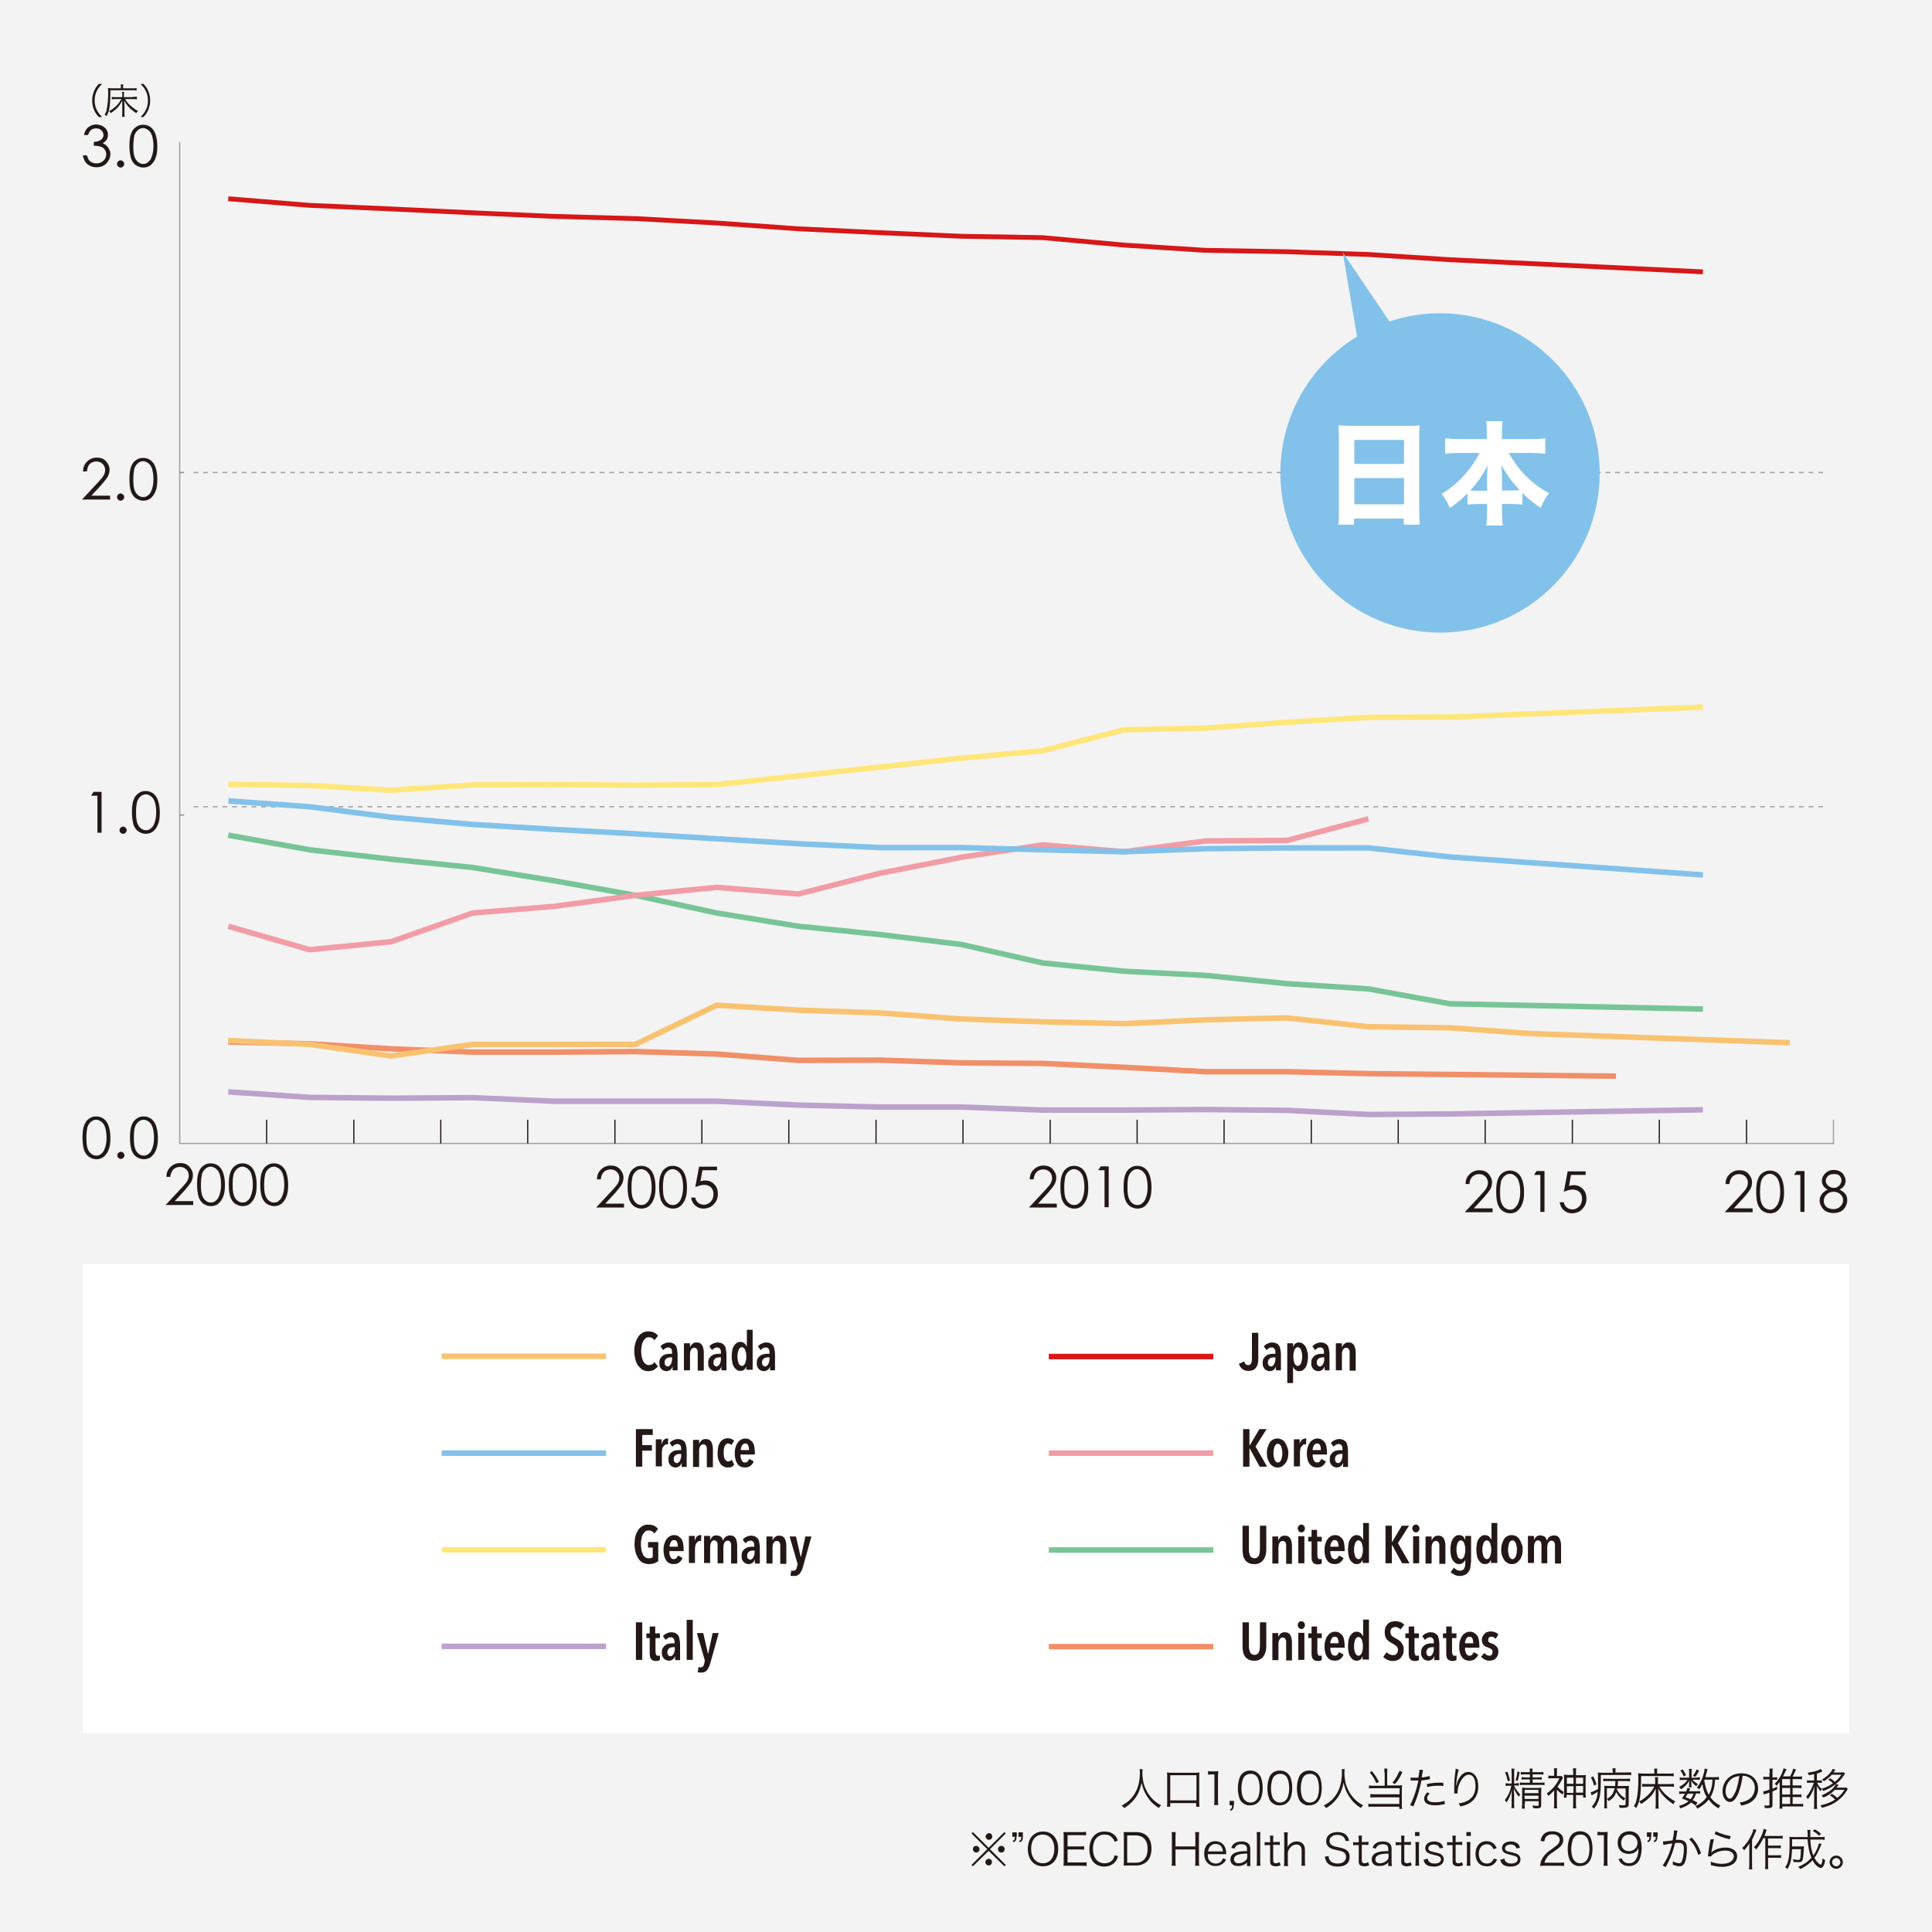 <?xml version="1.0" encoding="utf-8"?>
<!-- Generator: Adobe Illustrator 25.0.1, SVG Export Plug-In . SVG Version: 6.00 Build 0)  -->
<svg version="1.1" id="レイヤー_1" xmlns="http://www.w3.org/2000/svg" xmlns:xlink="http://www.w3.org/1999/xlink" x="0px"
	 y="0px" viewBox="0 0 700 700" style="enable-background:new 0 0 700 700;" xml:space="preserve" width="700" height="700">
<style type="text/css">
	.st0{fill:#F3F3F3;}
	.st1{fill:#FFFFFF;}
	.st2{fill:#231815;}
	.st3{fill:none;stroke:#9F9E9F;stroke-width:0.437;stroke-miterlimit:10;}
	.st4{fill:none;stroke:#898989;stroke-width:0.437;stroke-miterlimit:10;}
	.st5{fill:none;stroke:#9F9E9F;stroke-width:0.437;stroke-miterlimit:10;stroke-dasharray:1.752,1.752;}
	.st6{fill:none;stroke:#231815;stroke-width:0.437;stroke-miterlimit:10;}
	.st7{fill:none;stroke:#FFE67A;stroke-width:2;stroke-miterlimit:10;}
	.st8{fill:none;stroke:#78C497;stroke-width:2;stroke-miterlimit:10;}
	.st9{fill:none;stroke:#F18F69;stroke-width:2;stroke-miterlimit:10;}
	.st10{fill:none;stroke:#F19CA6;stroke-width:2;stroke-miterlimit:10;}
	.st11{fill:none;stroke:#82C1EA;stroke-width:2;stroke-miterlimit:10;}
	.st12{fill:none;stroke:#F9C270;stroke-width:2;stroke-miterlimit:10;}
	.st13{fill:none;stroke:#D71718;stroke-width:1.746;stroke-miterlimit:10;}
	.st14{fill:#82C1EA;}
	.st15{fill:none;stroke:#BBA1CB;stroke-width:2;stroke-miterlimit:10;}
	.st16{fill:none;stroke:#D71718;stroke-width:2;stroke-miterlimit:10;}
</style>
<g>
	<rect class="st0" width="700" height="700"/>
	<g>
		<rect x="30" y="458" class="st1" width="640" height="170"/>
		<g>
			<path class="st2" d="M414,641c0,0.3-0.1,0.9-0.1,1.4c0,0.9,0.2,2.6,0.4,3.5c0.3,1.3,1.1,3.2,2.1,4.5c0.6,0.9,1.5,1.8,2.4,2.5
				c0.5,0.4,0.9,0.7,1.9,1.2c-0.4,0.4-0.6,0.5-0.8,1c-2-1.3-3.1-2.4-4.2-4.1c-1-1.5-1.6-2.9-2.1-5.1c-0.3,1.5-0.6,2.4-1.1,3.6
				c-0.6,1.2-1.3,2.3-2.3,3.3c-0.9,0.9-1.6,1.5-2.9,2.3c-0.3-0.4-0.5-0.6-0.9-0.9c1.6-0.9,2.3-1.4,3.3-2.4c2.2-2.4,3.3-5.5,3.3-9.4
				c0-0.7,0-1-0.1-1.4H414z"/>
			<path class="st2" d="M422.8,654.6c0.1-0.6,0.1-1.1,0.1-1.8v-8.9c0-0.7,0-1.2-0.1-1.7c0.6,0.1,1,0.1,1.7,0.1h8.4
				c0.8,0,1.2,0,1.7-0.1c-0.1,0.5-0.1,1-0.1,1.7v8.9c0,0.7,0,1.3,0.1,1.8h-1.2v-1.3H424v1.3H422.8z M424,652.3h9.5v-9.1H424V652.3z"
				/>
			<path class="st2" d="M437.8,641.7c0.4,0.1,0.7,0.1,1.3,0.1h1c0.5,0,0.8,0,1.3-0.1c-0.1,1-0.1,1.8-0.1,2.7v7.8
				c0,0.8,0,1.2,0.1,1.8h-1.5c0.1-0.6,0.1-1.1,0.1-1.8v-9.3h-0.9c-0.5,0-0.9,0-1.4,0.1V641.7z"/>
			<path class="st2" d="M447,654c0,1.2-0.2,1.6-1,2.1l-0.4-0.5c0.7-0.3,0.8-0.5,0.8-1.5h-0.9v-1.6h1.6V654z"/>
			<path class="st2" d="M450.1,653.1c-0.4-0.4-0.8-0.9-1-1.5c-0.4-1.1-0.6-2.4-0.6-3.7c0-1.7,0.4-3.4,0.9-4.4c0.8-1.3,2-2,3.6-2
				c1.2,0,2.2,0.4,2.9,1.1c0.4,0.4,0.8,0.9,1,1.5c0.4,1.1,0.6,2.4,0.6,3.7c0,1.9-0.4,3.6-1.1,4.6c-0.8,1.1-1.9,1.7-3.4,1.7
				C451.9,654.2,450.9,653.8,450.1,653.1z M451,643.5c-0.3,0.4-0.6,0.8-0.7,1.2c-0.3,1-0.5,2.1-0.5,3.2c0,1.5,0.3,3.1,0.8,3.8
				c0.6,0.9,1.4,1.4,2.5,1.4c0.8,0,1.5-0.3,2-0.8c0.4-0.4,0.6-0.8,0.8-1.2c0.3-1,0.5-2,0.5-3.2c0-1.4-0.3-3-0.7-3.7
				c-0.5-1-1.4-1.5-2.5-1.5C452.2,642.7,451.6,643,451,643.5z"/>
			<path class="st2" d="M460.8,653.1c-0.4-0.4-0.8-0.9-1-1.5c-0.4-1.1-0.6-2.4-0.6-3.7c0-1.7,0.4-3.4,0.9-4.4c0.8-1.3,2-2,3.6-2
				c1.2,0,2.2,0.4,2.9,1.1c0.4,0.4,0.8,0.9,1,1.5c0.4,1.1,0.6,2.4,0.6,3.7c0,1.9-0.4,3.6-1.1,4.6c-0.8,1.1-1.9,1.7-3.4,1.7
				C462.6,654.2,461.6,653.8,460.8,653.1z M461.7,643.5c-0.3,0.4-0.6,0.8-0.7,1.2c-0.3,1-0.5,2.1-0.5,3.2c0,1.5,0.3,3.1,0.8,3.8
				c0.6,0.9,1.4,1.4,2.5,1.4c0.8,0,1.5-0.3,2-0.8c0.4-0.4,0.6-0.8,0.8-1.2c0.3-1,0.5-2,0.5-3.2c0-1.4-0.3-3-0.7-3.7
				c-0.5-1-1.4-1.5-2.5-1.5C462.9,642.7,462.3,643,461.7,643.5z"/>
			<path class="st2" d="M471.5,653.1c-0.4-0.4-0.8-0.9-1-1.5c-0.4-1.1-0.6-2.4-0.6-3.7c0-1.7,0.4-3.4,0.9-4.4c0.8-1.3,2-2,3.6-2
				c1.2,0,2.2,0.4,2.9,1.1c0.4,0.4,0.8,0.9,1,1.5c0.4,1.1,0.6,2.4,0.6,3.7c0,1.9-0.4,3.6-1.1,4.6c-0.8,1.1-1.9,1.7-3.4,1.7
				C473.3,654.2,472.3,653.8,471.5,653.1z M472.5,643.5c-0.3,0.4-0.6,0.8-0.7,1.2c-0.3,1-0.5,2.1-0.5,3.2c0,1.5,0.3,3.1,0.8,3.8
				c0.6,0.9,1.4,1.4,2.5,1.4c0.8,0,1.5-0.3,2-0.8c0.4-0.4,0.6-0.8,0.8-1.2c0.3-1,0.5-2,0.5-3.2c0-1.4-0.3-3-0.7-3.7
				c-0.5-1-1.4-1.5-2.5-1.5C473.6,642.7,473,643,472.5,643.5z"/>
			<path class="st2" d="M487.2,641c0,0.3-0.1,0.9-0.1,1.4c0,0.9,0.2,2.6,0.4,3.5c0.3,1.3,1.1,3.2,2.1,4.5c0.6,0.9,1.5,1.8,2.4,2.5
				c0.5,0.4,0.9,0.7,1.9,1.2c-0.4,0.4-0.6,0.5-0.8,1c-2-1.3-3.1-2.4-4.2-4.1c-1-1.5-1.6-2.9-2.1-5.1c-0.3,1.5-0.6,2.4-1.1,3.6
				c-0.6,1.2-1.3,2.3-2.3,3.3c-0.9,0.9-1.6,1.5-2.9,2.3c-0.3-0.4-0.5-0.6-0.9-0.9c1.6-0.9,2.3-1.4,3.3-2.4c2.2-2.4,3.3-5.5,3.3-9.4
				c0-0.7,0-1-0.1-1.4H487.2z"/>
			<path class="st2" d="M501.6,642.2c0-0.7,0-1.1-0.1-1.4h1.2c-0.1,0.4-0.1,0.7-0.1,1.4v4.7h4.1c0.5,0,0.8,0,1.3-0.1
				c0,0.4-0.1,0.7-0.1,1.3v5.7c0,0.6,0,1.1,0.1,1.6H507v-0.8h-9.7c-0.6,0-1,0-1.5,0.1v-1.2c0.4,0.1,0.8,0.1,1.5,0.1h9.7v-2.4h-9.1
				c-0.6,0-1,0-1.4,0.1V650c0.4,0.1,0.7,0.1,1.5,0.1h9.1v-2.2h-9.6c-0.7,0-1,0-1.5,0.1v-1.1c0.4,0.1,0.8,0.1,1.5,0.1h4.2V642.2z
				 M497.1,641.7c1.3,1.7,1.6,2.2,2.5,3.9l-0.9,0.5c-0.9-1.9-1.2-2.4-2.4-3.9L497.1,641.7z M508.1,642.1c-1,2.1-1.4,2.8-2.7,4.3
				l-0.9-0.5c1.2-1.4,1.7-2.3,2.6-4.3L508.1,642.1z"/>
			<path class="st2" d="M510.9,644c0.5,0.1,1.2,0.1,2,0.1c0.3,0,0.5,0,1,0c0.3-2,0.4-2.2,0.4-2.9l1.3,0.1c-0.1,0.4-0.1,0.4-0.3,1.5
				c-0.1,0.5-0.1,0.7-0.2,1.2c1.2-0.1,2.1-0.3,2.9-0.5l0.1,1.1c-0.1,0-0.1,0-0.4,0.1c-0.8,0.2-1.9,0.3-2.7,0.4
				c-0.2,1.3-0.7,3.1-1.1,4.5c-0.5,1.7-1,2.9-1.8,4.9l-1.2-0.5c1.2-2.1,2.4-5.7,3-8.9c-0.3,0-0.5,0-1.1,0c-0.6,0-0.7,0-1.3,0
				c0,0-0.1,0-0.1,0c0,0-0.1,0-0.3,0V644z M518,649.8c-0.3,0.4-0.4,0.4-0.5,0.6c-0.3,0.3-0.4,0.8-0.4,1.1c0,1,1,1.5,2.8,1.5
				c1.2,0,2.6-0.2,3.5-0.5l0.1,1.2c-0.2,0-0.2,0-0.7,0.1c-1.1,0.2-2,0.3-2.8,0.3c-2.6,0-4-0.8-4-2.4c0-0.7,0.2-1.2,1.1-2.3
				L518,649.8z M523,647.1c-0.8-0.1-1.2-0.1-1.9-0.1c-1.4,0-2.5,0.1-4,0.5l-0.1-1.1c1.9-0.4,2.9-0.5,4.2-0.5c0.3,0,0.5,0,1.7,0
				L523,647.1z"/>
			<path class="st2" d="M528.5,641.2c-0.1,0.3-0.2,0.8-0.4,1.6c-0.3,1.6-0.5,3.4-0.5,4.2l0.1,0c0-0.1,0-0.1,0.1-0.5
				c0.2-0.9,0.5-1.7,1-2.4c0.9-1.4,2-2.1,3.2-2.1c1,0,1.9,0.5,2.6,1.4c0.7,1,1,2.2,1,3.9c0,2.9-1.3,5.1-3.7,6.3
				c-0.8,0.4-1.7,0.7-2.8,0.9c-0.2-0.5-0.3-0.7-0.6-1.1c1.5-0.2,2.3-0.5,3.3-1c1.9-1.1,2.8-2.8,2.8-5.3c0-2.6-0.9-4.1-2.4-4.1
				c-1.2,0-2.2,0.9-3.2,2.8c-0.6,1.2-0.9,2.4-0.9,3.6c0,0.1,0,0.1,0,0.4l-1.2,0c0-0.1,0-0.1,0-0.2l0-0.3l0-1.7c0-0.1,0-0.3,0-0.4
				c0-1.6,0.1-3.1,0.5-5.9c0-0.2,0-0.3,0-0.5L528.5,641.2z"/>
			<path class="st2" d="M549.2,646.1c0.5,0,0.9,0,1.1-0.1v1c-0.3,0-0.7-0.1-1.1-0.1h-0.6c0.1,0.4,0.2,0.5,0.4,0.9
				c0.6,1,1,1.5,1.8,2.4c-0.2,0.2-0.3,0.5-0.5,0.8c-0.8-1-1.3-1.8-1.8-3.1c0,1.3,0.1,2,0.1,2.4v3c0,0.8,0,1.4,0.1,1.8h-1.1
				c0.1-0.4,0.1-0.9,0.1-1.8V651c0-0.5,0-1.8,0.1-2.5c-0.5,1.9-1,3.2-2,4.6c-0.2-0.4-0.3-0.6-0.6-0.9c1.1-1.3,1.9-3,2.4-5.2h-0.9
				c-0.5,0-0.8,0-1.2,0.1v-1c0.3,0,0.6,0.1,1.2,0.1h1v-3.7c0-0.8,0-1.3-0.1-1.7h1.1c-0.1,0.4-0.1,0.9-0.1,1.7v3.7H549.2z
				 M546.1,641.9c0.4,0.9,0.7,1.9,1,3.2l-0.8,0.3c-0.3-1.4-0.5-2.2-1-3.2L546.1,641.9z M550.6,642.1c-0.3,1.6-0.4,2.1-0.8,3.2
				l-0.7-0.3c0.4-1.1,0.6-2,0.7-3.2L550.6,642.1z M554.3,644.7h-1.5c-0.6,0-1,0-1.5,0.1v-0.9c0.4,0,0.8,0.1,1.5,0.1h1.5v-1.1h-1.8
				c-0.7,0-1,0-1.5,0.1v-1c0.4,0.1,0.8,0.1,1.5,0.1h1.8c0-0.7,0-0.9-0.1-1.3h1.1c-0.1,0.4-0.1,0.7-0.1,1.3h2.4c0.8,0,1.1,0,1.6-0.1
				v1c-0.4-0.1-0.8-0.1-1.5-0.1h-2.4v1.1h1.8c0.7,0,1.1,0,1.5-0.1v0.9c-0.5,0-0.8-0.1-1.5-0.1h-1.8v1.2h2.7c0.7,0,1.2,0,1.6-0.1v1
				c-0.5-0.1-0.9-0.1-1.6-0.1h-5.7c-0.8,0-1.2,0-1.6,0.1v-1c0.4,0.1,0.8,0.1,1.6,0.1h2V644.7z M552.4,653.6c0,0.8,0,1.3,0.1,1.7
				h-1.1c0-0.4,0.1-0.9,0.1-1.7v-4.5c0-0.7,0-1,0-1.4c0.4,0,0.9,0.1,1.5,0.1h4c0.7,0,1.2,0,1.5-0.1c0,0.4-0.1,0.9-0.1,1.7v4.6
				c0,0.9-0.4,1.2-1.3,1.2c-0.5,0-1,0-1.6-0.1c-0.1-0.5-0.1-0.7-0.3-1c0.6,0.1,1.2,0.2,1.8,0.2c0.4,0,0.5-0.1,0.5-0.4v-1.3h-5V653.6
				z M557.4,649.7v-1.2h-5v1.2H557.4z M557.4,651.8v-1.2h-5v1.2H557.4z"/>
			<path class="st2" d="M564.1,653.5c0,0.7,0,1.2,0.1,1.7H563c0.1-0.4,0.1-1,0.1-1.7v-4.8c-0.8,0.8-1.1,1.2-2.1,2
				c-0.2-0.4-0.3-0.6-0.6-0.9c2.1-1.4,3.6-3.3,4.6-5.5h-2.8c-0.5,0-0.9,0-1.2,0.1v-1.1c0.4,0.1,0.6,0.1,1.2,0.1h0.9v-1.5
				c0-0.4,0-0.9-0.1-1.2h1.2c-0.1,0.3-0.1,0.8-0.1,1.3v1.5h0.8c0.5,0,0.7,0,0.9,0l0.5,0.6c-0.1,0.1-0.1,0.1-0.2,0.4
				c-0.4,0.8-1.2,2.1-1.8,2.9c0.6,0.7,1.3,1.2,2.3,1.9c-0.2,0.3-0.4,0.6-0.5,0.9c-0.9-0.7-1.4-1.1-2-1.8V653.5z M570,642.4
				c0-0.7,0-1.2-0.1-1.7h1.2c-0.1,0.5-0.1,1-0.1,1.7v0.8h2c0.8,0,1.2,0,1.6-0.1c0,0.4-0.1,0.7-0.1,1.4v5.3c0,0.7,0,1,0.1,1.5h-1
				v-0.9H571v3c0,0.8,0,1.3,0.1,1.8h-1.2c0.1-0.5,0.1-1.1,0.1-1.8v-3.1h-2.4v1h-1c0-0.4,0.1-0.8,0.1-1.5v-5.4c0-0.6,0-1-0.1-1.4
				c0.4,0,0.8,0.1,1.6,0.1h1.8V642.4z M567.7,644.1v2.2h2.4v-2.2H567.7z M567.7,647.2v2.4h2.4v-2.4H567.7z M573.6,646.3v-2.2H571
				v2.2H573.6z M573.6,649.5v-2.4H571v2.4H573.6z"/>
			<path class="st2" d="M584.3,642c0-0.6,0-0.9-0.1-1.3h1.2c-0.1,0.3-0.1,0.6-0.1,1.3v0.2h3.9c0.8,0,1.4,0,1.8-0.1v1.1
				c-0.5-0.1-1-0.1-1.8-0.1H580c0,0.7,0,1.2,0,1.6c0,4.4-0.2,6.3-1,8.2c-0.4,0.9-0.8,1.6-1.5,2.4c-0.3-0.4-0.4-0.5-0.8-0.7
				c1.3-1.3,2-3,2.2-5.4c-0.6,0.4-1,0.6-1.7,1c-0.2,0.1-0.4,0.2-0.5,0.3l-0.4-1.1c0.6-0.1,1.6-0.6,2.7-1.2c0-0.7,0-1.6,0-2.3
				c0-2.8,0-3.1-0.1-3.7c0.6,0.1,1.1,0.1,1.9,0.1h3.6V642z M577.2,643.6c0.7,1.2,0.8,1.6,1.2,2.9l-0.8,0.5c-0.4-1.4-0.6-1.9-1.2-3
				L577.2,643.6z M585.9,647.9c0,0.2,0,0.2-0.1,0.4c0.9,1.6,1.5,2.3,3.1,3.3c-0.3,0.3-0.4,0.4-0.6,0.8c-1.4-1.1-2.1-1.9-2.7-3.1
				c-0.5,1.4-1.2,2.3-2.7,3.3c-0.2-0.3-0.4-0.5-0.7-0.8c1.7-1,2.4-2,2.8-3.9h-2.8v5.6c0,0.8,0,1.2,0.1,1.7h-1.1
				c0.1-0.5,0.1-0.9,0.1-1.7v-5c0-0.5,0-1,0-1.5c0.4,0,0.8,0.1,1.6,0.1h2.3c0-0.5,0.1-0.9,0.1-1.8h-2.8c-0.6,0-1.1,0-1.6,0.1v-1
				c0.4,0.1,0.8,0.1,1.6,0.1h6.5c0.7,0,1.2,0,1.6-0.1v1c-0.5,0-0.9-0.1-1.6-0.1h-2.8c0,0.9,0,1.3-0.1,1.8h2.4c0.9,0,1.3,0,1.7-0.1
				c0,0.4-0.1,0.9-0.1,1.6v5.1c0,0.6-0.2,0.9-0.6,1.1c-0.3,0.1-0.7,0.2-1.5,0.2c-0.4,0-0.6,0-1.2,0c0-0.4-0.1-0.7-0.3-1
				c0.6,0.1,1.3,0.1,1.7,0.1c0.7,0,0.8-0.1,0.8-0.5v-5.6H585.9z"/>
			<path class="st2" d="M599.4,641.9c0-0.6,0-0.8-0.1-1.1h1.2c-0.1,0.3-0.1,0.5-0.1,1.2v0.6h4.3c0.8,0,1.3,0,1.7-0.1v1.1
				c-0.5-0.1-1-0.1-1.7-0.1h-10.1c0,6.8-0.4,9.3-1.8,11.6c-0.3-0.4-0.5-0.5-0.8-0.7c0.6-0.9,0.8-1.6,1-2.6c0.4-1.7,0.6-4.1,0.6-7.3
				c0-1,0-1.5-0.1-2c0.5,0,1,0.1,1.7,0.1h4.2V641.9z M604.7,646.4c0.8,0,1.3,0,1.8-0.1v1.1c-0.5-0.1-1.1-0.1-1.8-0.1h-3.5
				c0.7,1.2,1.3,1.9,2.2,2.8c1.1,1,2,1.7,3.6,2.6c-0.4,0.4-0.5,0.5-0.7,1c-2.7-1.8-4.3-3.5-5.5-5.7c0,0.8,0.1,1.2,0.1,1.7v4
				c0,0.7,0,1.2,0.1,1.6h-1.2c0.1-0.5,0.1-0.9,0.1-1.6v-4c0-0.5,0-0.9,0-1.7c-0.6,1.3-1.2,2.3-2.3,3.3c-0.9,0.9-1.8,1.6-3,2.3
				c-0.2-0.3-0.4-0.6-0.7-0.9c1.4-0.7,2.5-1.6,3.6-2.7c0.7-0.8,1.3-1.6,1.9-2.7h-2.8c-0.7,0-1.1,0-1.6,0.1v-1.1
				c0.4,0.1,0.7,0.1,1.6,0.1h3.1v-1.2c0-0.6,0-0.9-0.1-1.3h1.2c-0.1,0.3-0.1,0.7-0.1,1.3v1.2H604.7z"/>
			<path class="st2" d="M614.8,644c0.6,0,0.8,0,1.1-0.1v1c-0.3,0-0.5-0.1-1.1-0.1h-1.6c0.5,0.6,1.1,1.1,2,1.6
				c-0.3,0.3-0.3,0.3-0.6,0.8c-0.9-0.7-1.4-1.2-1.9-2.1c0,0.4,0.1,0.6,0.1,0.9v0.9c0,0.2,0,0.5,0.1,0.7h-1c0-0.2,0.1-0.4,0.1-0.7
				v-0.9c0-0.3,0-0.5,0.1-0.9c-0.8,1.4-1.4,2-3,3.2c-0.2-0.3-0.4-0.5-0.7-0.8c1.1-0.7,1.7-1.1,2.4-1.8c0.2-0.3,0.3-0.4,0.6-0.8h-1.5
				c-0.6,0-0.9,0-1.3,0.1v-1c0.3,0.1,0.7,0.1,1.3,0.1h2.1v-2.1c0-0.4,0-0.7-0.1-1.1h1.1c-0.1,0.4-0.1,0.6-0.1,1.1v2.1H614.8z
				 M614.4,654.2c-0.7-0.5-1-0.7-1.7-1.1c-1,0.9-2,1.5-3.9,2.1c-0.1-0.4-0.3-0.6-0.5-0.9c1.5-0.4,2.6-0.9,3.5-1.7
				c-0.7-0.3-1.2-0.5-2.4-1c0.5-0.7,0.7-1,1.1-1.7h-1c-0.5,0-0.8,0-1.1,0.1v-1c0.3,0.1,0.6,0.1,1.1,0.1h1.4c0.2-0.4,0.3-0.6,0.5-1.3
				l1,0.2c-0.2,0.5-0.3,0.7-0.4,1h2.9c0.6,0,0.8,0,1.1-0.1v1c-0.3-0.1-0.6-0.1-1.2-0.1h-0.3c-0.4,1.2-0.6,1.6-1.2,2.4
				c0.7,0.3,0.9,0.5,1.7,0.9L614.4,654.2z M609.7,641.1c0.5,0.8,0.8,1.3,1.2,2.1l-0.9,0.4c-0.3-0.9-0.6-1.4-1.2-2.1L609.7,641.1z
				 M611.5,649.9c-0.3,0.4-0.4,0.7-0.8,1.3c0.9,0.3,1.2,0.4,1.8,0.7c0.6-0.7,0.8-1.2,1.1-2H611.5z M615.6,641.5
				c-0.5,1.1-0.8,1.6-1.4,2.3l-0.8-0.4c0.6-0.8,1-1.4,1.3-2.3L615.6,641.5z M622.8,644.9c-0.4-0.1-0.5-0.1-1.4-0.1
				c-0.1,1.6-0.2,2.4-0.5,3.5c-0.3,1.1-0.7,2-1.2,2.9c1,1.3,2,2.2,3.6,3c-0.3,0.3-0.4,0.5-0.6,1c-1.5-0.8-2.6-1.8-3.6-3.2
				c-1,1.3-2.3,2.3-4.1,3.3c-0.2-0.4-0.4-0.6-0.7-0.9c1.9-0.9,3.1-1.9,4.1-3.3c-0.9-1.4-1.3-2.7-1.6-4.7c-0.4,0.8-0.6,1.2-1.2,1.9
				c-0.3-0.3-0.4-0.4-0.8-0.6c0.8-1,1.4-2,2-3.5c0.4-1.2,0.8-2.4,0.8-3.4l1.1,0.2c-0.1,0.2-0.1,0.2-0.3,1c-0.2,0.8-0.3,1.2-0.5,1.9
				h3.4c0.7,0,1.1,0,1.5-0.1V644.9z M617.6,644.8c-0.1,0.1-0.1,0.2-0.1,0.4c0.4,2.2,0.8,3.6,1.6,5.1c0.6-1.1,1-2.2,1.2-3.6
				c0.1-0.6,0.1-0.9,0.2-1.9H617.6z"/>
			<path class="st2" d="M629.8,649.8c-0.9,2.1-1.9,3.1-3,3.1c-1.5,0-2.7-1.7-2.7-3.9c0-1.6,0.6-3.2,1.7-4.4c1.3-1.4,3-2.1,5.2-2.1
				c1.8,0,3.4,0.6,4.4,1.6c1,1,1.6,2.4,1.6,3.9c0,2.5-1.3,4.5-3.7,5.5c-0.7,0.3-1.3,0.5-2.4,0.7c-0.2-0.5-0.3-0.7-0.6-1.1
				c1.2-0.2,1.9-0.4,2.7-0.8c1.8-0.8,2.8-2.5,2.8-4.5c0-1.8-0.9-3.3-2.5-4c-0.6-0.3-1.1-0.4-1.9-0.4
				C631.1,645.7,630.5,648.1,629.8,649.8z M627.8,644.2c-1.6,1-2.6,2.8-2.6,4.8c0,1.5,0.7,2.7,1.5,2.7c0.7,0,1.3-0.8,2-2.3
				c0.7-1.5,1.2-3.9,1.5-5.9C629.3,643.6,628.6,643.8,627.8,644.2z"/>
			<path class="st2" d="M641.2,642.4c0-0.7,0-1.1-0.1-1.6h1.2c-0.1,0.5-0.1,0.9-0.1,1.6v1.6h0.6c0.5,0,0.8,0,1.1-0.1v1
				c-0.4,0-0.6-0.1-1.1-0.1h-0.6v3.3c0.6-0.2,0.9-0.4,1.7-0.8l0,1c-0.8,0.4-1.1,0.5-1.7,0.8v4.9c0,0.6-0.2,0.9-0.6,1
				c-0.2,0.1-0.8,0.1-1.4,0.1c0,0-0.3,0-0.8,0c0-0.4,0-0.6-0.2-1c0.4,0.1,0.9,0.1,1.2,0.1c0.6,0,0.7-0.1,0.7-0.4v-4.3
				c-0.6,0.2-1,0.4-1.2,0.4c-0.4,0.1-0.6,0.2-0.8,0.3l-0.3-1.1c0.6-0.1,1.2-0.3,2.3-0.7v-3.7h-1c-0.4,0-0.8,0-1.2,0.1v-1.1
				c0.4,0.1,0.7,0.1,1.2,0.1h1V642.4z M649.6,653.6h2.1c0.8,0,1.3,0,1.6-0.1v1.1c-0.4-0.1-0.9-0.1-1.6-0.1h-5.9v0.8h-1.1
				c0.1-0.4,0.1-0.9,0.1-1.6V647c0-0.5,0-0.7,0-1.4c-0.4,0.6-0.6,0.8-1.1,1.4c-0.2-0.3-0.4-0.5-0.7-0.7c0.9-0.9,1.3-1.4,1.9-2.4
				c0.7-1.2,1.1-2.3,1.3-3.2l1.1,0.3c-0.1,0.2-0.1,0.2-0.3,0.6c-0.4,0.9-0.6,1.3-1,2h2.6c0.6-1.1,0.9-1.9,1.1-2.8l1,0.3
				c-0.5,1.1-0.7,1.7-1.2,2.6h1.8c0.7,0,1.2,0,1.6-0.1v1.1c-0.4-0.1-1-0.1-1.6-0.1h-1.8v2.3h1.7c0.6,0,1.2,0,1.5-0.1v1.1
				c-0.4,0-0.9-0.1-1.5-0.1h-1.7v2.4h1.7c0.7,0,1.2,0,1.5-0.1v1.1c-0.3-0.1-0.9-0.1-1.5-0.1h-1.7V653.6z M648.6,646.9v-2.3h-2.9v2.3
				H648.6z M645.7,650.2h2.9v-2.4h-2.9V650.2z M645.7,653.6h2.9v-2.5h-2.9V653.6z"/>
			<path class="st2" d="M668.5,642.6c-0.2,0.3-0.2,0.3-0.4,0.6c-0.8,1.3-1.9,2.4-3.2,3.4c-1.4,1-2.6,1.7-4.3,2.3
				c-0.2-0.3-0.3-0.5-0.5-0.7c-0.2,0.3-0.3,0.5-0.5,0.8c-0.6-0.7-0.9-1.1-1.3-2c0,0.5,0,0.6,0,1.2c0,0.7,0,1.1,0,1.2v4.1
				c0,0.8,0,1.4,0.1,1.9h-1.2c0.1-0.5,0.1-1,0.1-1.9v-3.8c0-0.4,0-1.8,0.1-2.5c-0.6,2-1.3,3.4-2.4,4.7c-0.2-0.4-0.3-0.6-0.6-0.9
				c0.7-0.7,1.3-1.7,1.9-2.9c0.4-0.8,0.7-1.6,0.9-2.2h-1.2c-0.6,0-0.9,0-1.3,0.1v-1c0.3,0.1,0.6,0.1,1.3,0.1h1.3v-2.3
				c-0.6,0.1-1,0.2-1.9,0.4c-0.1-0.4-0.2-0.5-0.5-0.9c1.4-0.2,2.4-0.4,3.6-0.8c0.5-0.2,0.9-0.4,1.2-0.6l0.6,0.9
				c-0.1,0-0.2,0.1-0.4,0.2c-0.6,0.3-1,0.4-1.6,0.6v2.5h0.7c0.5,0,0.8,0,1.1-0.1v1c-0.3,0-0.6-0.1-1.1-0.1h-0.6
				c0.4,1,0.8,1.6,1.6,2.2c1.7-0.5,2.8-1,4.1-2c-0.5-0.5-0.7-0.7-1.7-1.3l0.7-0.5c0.8,0.5,1.2,0.8,1.7,1.3c1.1-0.9,1.6-1.5,2.4-2.6
				h-3.5c-0.8,0.9-1.7,1.6-2.9,2.4c-0.2-0.3-0.3-0.5-0.6-0.7c1.8-1,3.3-2.5,3.8-3.8l1,0.3c-0.4,0.5-0.6,0.9-0.7,1h2.5
				c0.5,0,0.8,0,1.1-0.1L668.5,642.6z M664.6,648.7c-1.2,1.2-2.3,1.9-4,2.6c-0.2-0.4-0.3-0.5-0.6-0.8c1.9-0.8,3.4-1.7,4.5-3
				c0.3-0.4,0.5-0.7,0.7-1.1l1,0.3c-0.3,0.3-0.7,0.8-0.8,1h2.4c0.5,0,0.8,0,1.1-0.1l0.6,0.6c-0.1,0.1-0.1,0.2-0.4,0.6
				c-0.8,1.4-2,2.7-3.5,3.8c-1.1,0.8-2.3,1.4-3.5,1.8c-0.6,0.2-1.1,0.4-2,0.6c-0.1-0.4-0.3-0.6-0.5-0.9c2.3-0.5,3.8-1.1,5.3-2.1
				c-0.6-0.6-0.9-0.9-1.9-1.5l0.7-0.6c0.9,0.6,1.2,0.8,2,1.5c1.2-1,1.8-1.7,2.6-2.9H664.6z"/>
			<path class="st2" d="M363.9,663.8l0.5,0.5l-5.7,5.7l5.7,5.7l-0.5,0.5l-5.7-5.6l-5.7,5.6l-0.5-0.5l5.7-5.7l-5.7-5.7l0.5-0.5
				l5.7,5.7L363.9,663.8z M354.9,670c0,0.7-0.5,1.2-1.2,1.2s-1.2-0.6-1.2-1.2c0-0.7,0.5-1.2,1.2-1.2
				C354.3,668.8,354.9,669.3,354.9,670z M359.4,674.7c0,0.7-0.6,1.2-1.2,1.2c-0.6,0-1.2-0.6-1.2-1.2c0-0.6,0.6-1.2,1.1-1.2
				c0,0,0,0,0,0c0,0,0,0,0,0c0,0,0,0,0,0C358.9,673.4,359.4,674,359.4,674.7z M359.5,665.4c0,0.7-0.5,1.2-1.2,1.2
				c-0.7,0-1.2-0.6-1.2-1.2s0.6-1.2,1.2-1.2C358.9,664.1,359.5,664.7,359.5,665.4z M364,670c0,0.7-0.5,1.2-1.2,1.2s-1.2-0.5-1.2-1.2
				s0.5-1.2,1.2-1.2S364,669.3,364,670z"/>
			<path class="st2" d="M368.3,665.4c0,1.2-0.2,1.6-1,2.1l-0.4-0.5c0.7-0.3,0.8-0.5,0.8-1.5h-0.9v-1.6h1.6V665.4z M370.6,665.4
				c0,1.2-0.2,1.6-1,2.1l-0.4-0.5c0.7-0.3,0.8-0.5,0.8-1.5H369v-1.6h1.6V665.4z"/>
			<path class="st2" d="M383.4,669.9c0,3.9-2.2,6.3-5.5,6.3s-5.5-2.5-5.5-6.3c0-3.8,2.2-6.3,5.5-6.3
				C381.2,663.6,383.4,666,383.4,669.9z M380.6,674c0.9-0.9,1.4-2.4,1.4-4.1c0-1.8-0.5-3.2-1.4-4.1c-0.7-0.7-1.7-1.1-2.8-1.1
				c-2.6,0-4.2,2-4.2,5.2c0,3.1,1.7,5.2,4.3,5.2C379,675.1,379.9,674.7,380.6,674z"/>
			<path class="st2" d="M393.6,676.1c-0.5-0.1-0.9-0.1-1.8-0.1h-4.7c-0.8,0-1.2,0-1.8,0c0.1-0.6,0.1-1.1,0.1-1.9v-8.5
				c0-0.7,0-1.1-0.1-1.8c0.6,0,1,0,1.8,0h4.6c0.7,0,1.2,0,1.8-0.1v1.3c-0.6-0.1-1-0.1-1.8-0.1h-4.9v4.1h4.2c0.7,0,1.2,0,1.8-0.1v1.3
				c-0.5-0.1-1-0.1-1.8-0.1h-4.2v4.7h5.1c0.7,0,1.2,0,1.8-0.1V676.1z"/>
			<path class="st2" d="M403.8,667.3c-0.2-0.7-0.4-1-0.8-1.4c-0.6-0.8-1.6-1.2-2.8-1.2c-2.6,0-4.2,2-4.2,5.2c0,3.2,1.6,5.2,4.2,5.2
				c1.3,0,2.3-0.5,3-1.3c0.3-0.5,0.5-0.9,0.6-1.6l1.3,0.3c-0.3,0.9-0.5,1.4-0.9,1.9c-0.9,1.2-2.4,1.9-4.1,1.9
				c-1.5,0-2.8-0.5-3.7-1.4c-1.1-1.1-1.7-2.9-1.7-4.9c0-2.1,0.6-3.8,1.8-5c0.9-0.9,2.1-1.4,3.7-1.4c1.5,0,2.7,0.4,3.6,1.3
				c0.6,0.5,0.9,1,1.2,2L403.8,667.3z"/>
			<path class="st2" d="M407.2,665.6c0-0.7,0-1.2-0.1-1.8c0.6,0,1,0,1.8,0h2.7c3.6,0,5.6,2.2,5.6,6c0,2-0.6,3.7-1.7,4.7
				c-1,0.9-2.3,1.4-3.9,1.4h-2.7c-0.8,0-1.2,0-1.8,0c0.1-0.6,0.1-1.1,0.1-1.9V665.6z M411.5,674.9c1.3,0,2.3-0.4,3-1.1
				c0.9-0.9,1.3-2.3,1.3-3.9c0-1.7-0.4-2.9-1.3-3.8c-0.7-0.7-1.7-1.1-3-1.1h-3.1v9.9H411.5z"/>
			<path class="st2" d="M434.5,663.8c-0.1,0.6-0.1,1-0.1,1.8v8.6c0,0.8,0,1.2,0.1,1.8H433c0.1-0.6,0.1-1,0.1-1.8v-4.1h-7.2v4.1
				c0,0.8,0,1.2,0.1,1.8h-1.5c0.1-0.5,0.1-1,0.1-1.8v-8.6c0-0.8,0-1.2-0.1-1.8h1.5c-0.1,0.6-0.1,1-0.1,1.8v3.4h7.2v-3.4
				c0-0.8,0-1.2-0.1-1.8H434.5z"/>
			<path class="st2" d="M437.6,671.9c0,1.1,0.2,1.7,0.6,2.2c0.5,0.7,1.3,1.1,2.3,1.1c1.3,0,2.2-0.6,2.6-1.9l1.1,0.4
				c-0.3,0.7-0.5,1-0.9,1.3c-0.8,0.7-1.7,1.1-2.9,1.1c-2.5,0-4.1-1.8-4.1-4.5c0-2.7,1.6-4.5,4-4.5c2.1,0,3.6,1.3,3.9,3.5
				c0,0.2,0.1,0.8,0.1,1.2H437.6z M443.1,670.8c-0.1-0.9-0.3-1.5-0.8-2c-0.5-0.5-1.1-0.7-1.9-0.7c-1,0-1.8,0.5-2.3,1.4
				c-0.2,0.4-0.3,0.7-0.4,1.3H443.1z"/>
			<path class="st2" d="M451.8,674.8c-0.6,0.6-0.9,0.8-1.5,1c-0.5,0.2-1.1,0.3-1.7,0.3c-1.8,0-2.8-0.9-2.8-2.4
				c0-1.3,0.8-2.2,2.3-2.6c0.9-0.3,1.7-0.4,3.7-0.4v-0.9c0-1.1-0.7-1.6-2-1.6c-0.9,0-1.5,0.2-2,0.7c-0.2,0.2-0.3,0.4-0.5,0.9
				l-1.2-0.3c0.3-0.7,0.5-1.1,0.9-1.4c0.7-0.6,1.6-0.9,2.8-0.9c2.1,0,3.2,0.9,3.2,2.6v4.5c0,0.7,0,1.1,0.1,1.8h-1.3V674.8z
				 M451.8,671.6c-1.9,0-2.8,0.2-3.5,0.5c-0.8,0.3-1.2,0.9-1.2,1.6c0,0.9,0.7,1.4,1.7,1.4c0.9,0,1.9-0.4,2.6-1.1
				c0.4-0.4,0.5-0.7,0.5-1.4V671.6z"/>
			<path class="st2" d="M456.7,663.8c-0.1,0.6-0.1,1-0.1,1.8v8.6c0,0.7,0,1.2,0.1,1.8h-1.4c0.1-0.6,0.1-1.1,0.1-1.8v-8.6
				c0-0.8,0-1.2-0.1-1.8H456.7z"/>
			<path class="st2" d="M461.4,665c-0.1,0.5-0.1,1.1-0.1,1.8v0.6h0.8c0.7,0,1.1,0,1.6-0.1v1.2c-0.5-0.1-0.9-0.1-1.6-0.1h-0.8v5.6
				c0,0.5,0.1,0.7,0.2,0.8c0.2,0.2,0.4,0.3,0.8,0.3c0.4,0,0.7-0.1,1.3-0.4l0.4,1.1c-0.7,0.3-1.2,0.4-1.8,0.4c-0.7,0-1.2-0.2-1.6-0.5
				s-0.4-0.8-0.4-1.5v-5.7h-0.6c-0.5,0-0.9,0-1.4,0.1v-1.2c0.4,0.1,0.8,0.1,1.4,0.1h0.6v-0.6c0-0.6,0-1.2-0.1-1.8H461.4z"/>
			<path class="st2" d="M465.2,676c0.1-0.6,0.1-1,0.1-1.8v-8.5c0-0.8,0-1.2-0.1-1.8h1.4c-0.1,0.6-0.1,1-0.1,1.8v2.7
				c0,0.3,0,0.4,0,0.8c0.3-0.5,0.5-0.8,0.9-1.1c0.7-0.6,1.4-0.9,2.4-0.9c1.9,0,3,1.1,3,3v4c0,0.7,0,1.2,0.1,1.8h-1.4
				c0.1-0.5,0.1-1,0.1-1.8v-3.8c0-1.4-0.7-2.1-1.9-2.1c-0.9,0-1.6,0.4-2.3,1.2c-0.4,0.6-0.7,1-0.8,1.7v3.1c0,0.7,0,1.2,0.1,1.8
				H465.2z"/>
			<path class="st2" d="M487.5,667c-0.1-0.6-0.3-1-0.6-1.3c-0.5-0.6-1.3-0.9-2.4-0.9c-1.6,0-2.8,0.9-2.8,2.2c0,0.8,0.4,1.4,1.4,1.8
				c0.4,0.2,0.4,0.2,2.3,0.6c2.6,0.5,3.6,1.5,3.6,3.4c0,2.3-1.6,3.5-4.3,3.5c-1.8,0-3.1-0.5-3.9-1.5c-0.4-0.6-0.6-1.1-0.8-2.1
				l1.4-0.2c0,0.8,0.2,1.2,0.5,1.6c0.5,0.7,1.5,1.1,2.7,1.1c1.9,0,3.1-0.9,3.1-2.4c0-0.8-0.3-1.4-0.9-1.7c-0.5-0.3-0.7-0.4-2.6-0.8
				c-1-0.2-1.6-0.4-2.2-0.7c-1-0.6-1.5-1.4-1.5-2.5c0-2,1.6-3.3,4.1-3.3c1.6,0,2.8,0.5,3.5,1.5c0.4,0.5,0.5,0.9,0.7,1.7L487.5,667z"
				/>
			<path class="st2" d="M493.5,665c-0.1,0.5-0.1,1.1-0.1,1.8v0.6h0.8c0.7,0,1.1,0,1.6-0.1v1.2c-0.5-0.1-0.9-0.1-1.6-0.1h-0.8v5.6
				c0,0.5,0.1,0.7,0.2,0.8c0.2,0.2,0.4,0.3,0.8,0.3c0.4,0,0.7-0.1,1.3-0.4l0.4,1.1c-0.7,0.3-1.2,0.4-1.8,0.4c-0.7,0-1.2-0.2-1.6-0.5
				s-0.4-0.8-0.4-1.5v-5.7h-0.6c-0.5,0-0.9,0-1.4,0.1v-1.2c0.4,0.1,0.8,0.1,1.4,0.1h0.6v-0.6c0-0.6,0-1.2-0.1-1.8H493.5z"/>
			<path class="st2" d="M503,674.8c-0.6,0.6-0.9,0.8-1.5,1c-0.5,0.2-1.1,0.3-1.7,0.3c-1.8,0-2.8-0.9-2.8-2.4c0-1.3,0.8-2.2,2.3-2.6
				c0.9-0.3,1.7-0.4,3.7-0.4v-0.9c0-1.1-0.7-1.6-2-1.6c-0.9,0-1.5,0.2-2,0.7c-0.2,0.2-0.3,0.4-0.5,0.9l-1.2-0.3
				c0.3-0.7,0.5-1.1,0.9-1.4c0.7-0.6,1.6-0.9,2.8-0.9c2.1,0,3.2,0.9,3.2,2.6v4.5c0,0.7,0,1.1,0.1,1.8H503V674.8z M503,671.6
				c-1.9,0-2.8,0.2-3.5,0.5c-0.8,0.3-1.2,0.9-1.2,1.6c0,0.9,0.7,1.4,1.7,1.4c0.9,0,1.9-0.4,2.6-1.1c0.4-0.4,0.5-0.7,0.5-1.4V671.6z"
				/>
			<path class="st2" d="M508.9,665c-0.1,0.5-0.1,1.1-0.1,1.8v0.6h0.8c0.7,0,1.1,0,1.6-0.1v1.2c-0.5-0.1-0.9-0.1-1.6-0.1h-0.8v5.6
				c0,0.5,0.1,0.7,0.2,0.8c0.2,0.2,0.4,0.3,0.8,0.3c0.4,0,0.7-0.1,1.3-0.4l0.4,1.1c-0.7,0.3-1.2,0.4-1.8,0.4c-0.7,0-1.2-0.2-1.6-0.5
				s-0.4-0.8-0.4-1.5v-5.7h-0.6c-0.5,0-0.9,0-1.4,0.1v-1.2c0.4,0.1,0.8,0.1,1.4,0.1h0.6v-0.6c0-0.6,0-1.2-0.1-1.8H508.9z"/>
			<path class="st2" d="M514.3,663.8v1.4h-1.6v-1.4H514.3z M514.2,667.4c-0.1,0.6-0.1,1-0.1,1.8v5c0,0.7,0,1.2,0.1,1.8h-1.4
				c0.1-0.7,0.1-1.1,0.1-1.8v-5c0-0.8,0-1.2-0.1-1.8H514.2z"/>
			<path class="st2" d="M517.3,673.4c0.1,0.6,0.2,0.9,0.6,1.2c0.4,0.4,1,0.6,1.9,0.6c1.4,0,2.3-0.6,2.3-1.5c0-0.4-0.2-0.8-0.5-1
				c-0.4-0.2-0.7-0.3-1.9-0.6c-1.3-0.3-1.8-0.5-2.4-0.8c-0.6-0.4-0.9-1-0.9-1.7c0-0.6,0.2-1.1,0.7-1.6c0.6-0.5,1.4-0.8,2.5-0.8
				c1.1,0,1.9,0.3,2.5,0.8c0.4,0.4,0.6,0.7,0.8,1.5l-1.3,0.2c-0.1-0.4-0.2-0.6-0.4-0.8c-0.4-0.4-0.9-0.6-1.7-0.6c-1.2,0-2,0.6-2,1.4
				c0,0.4,0.2,0.7,0.5,0.9c0.4,0.2,0.8,0.3,1.8,0.5c1.6,0.4,2.1,0.5,2.5,0.9c0.5,0.4,0.8,1,0.8,1.7c0,1.6-1.4,2.6-3.6,2.6
				c-1.5,0-2.6-0.4-3.2-1.2c-0.2-0.3-0.4-0.6-0.5-1.3L517.3,673.4z"/>
			<path class="st2" d="M527.5,665c-0.1,0.5-0.1,1.1-0.1,1.8v0.6h0.8c0.7,0,1.1,0,1.6-0.1v1.2c-0.5-0.1-0.9-0.1-1.6-0.1h-0.8v5.6
				c0,0.5,0.1,0.7,0.2,0.8c0.2,0.2,0.4,0.3,0.8,0.3c0.4,0,0.7-0.1,1.3-0.4l0.4,1.1c-0.7,0.3-1.2,0.4-1.8,0.4c-0.7,0-1.2-0.2-1.6-0.5
				s-0.4-0.8-0.4-1.5v-5.7h-0.6c-0.5,0-0.9,0-1.4,0.1v-1.2c0.4,0.1,0.8,0.1,1.4,0.1h0.6v-0.6c0-0.6,0-1.2-0.1-1.8H527.5z"/>
			<path class="st2" d="M532.9,663.8v1.4h-1.6v-1.4H532.9z M532.8,667.4c-0.1,0.6-0.1,1-0.1,1.8v5c0,0.7,0,1.2,0.1,1.8h-1.4
				c0.1-0.7,0.1-1.1,0.1-1.8v-5c0-0.8,0-1.2-0.1-1.8H532.8z"/>
			<path class="st2" d="M541.1,670c-0.5-1.2-1.2-1.8-2.4-1.8c-1.8,0-2.9,1.4-2.9,3.5c0,2.1,1.2,3.5,2.9,3.5c0.9,0,1.7-0.4,2.1-1
				c0.2-0.2,0.2-0.4,0.4-0.8l1.2,0.3c-0.2,0.6-0.4,0.9-0.7,1.2c-0.7,0.9-1.7,1.3-3,1.3c-2.5,0-4.1-1.7-4.1-4.5c0-2.8,1.6-4.6,4-4.6
				c1.3,0,2.4,0.5,3.1,1.5c0.2,0.3,0.4,0.6,0.6,1L541.1,670z"/>
			<path class="st2" d="M545.1,673.4c0.1,0.6,0.2,0.9,0.6,1.2c0.4,0.4,1,0.6,1.9,0.6c1.4,0,2.3-0.6,2.3-1.5c0-0.4-0.2-0.8-0.5-1
				c-0.4-0.2-0.7-0.3-1.9-0.6c-1.3-0.3-1.8-0.5-2.4-0.8c-0.6-0.4-0.9-1-0.9-1.7c0-0.6,0.2-1.1,0.7-1.6c0.6-0.5,1.4-0.8,2.5-0.8
				c1.1,0,1.9,0.3,2.5,0.8c0.4,0.4,0.6,0.7,0.8,1.5l-1.3,0.2c-0.1-0.4-0.2-0.6-0.4-0.8c-0.4-0.4-0.9-0.6-1.7-0.6c-1.2,0-2,0.6-2,1.4
				c0,0.4,0.2,0.7,0.5,0.9c0.4,0.2,0.8,0.3,1.8,0.5c1.6,0.4,2.1,0.5,2.5,0.9c0.5,0.4,0.8,1,0.8,1.7c0,1.6-1.4,2.6-3.6,2.6
				c-1.5,0-2.6-0.4-3.2-1.2c-0.2-0.3-0.4-0.6-0.5-1.3L545.1,673.4z"/>
			<path class="st2" d="M559.8,676c-1,0-1.2,0-1.8,0.1c0.2-1.3,0.2-1.5,0.5-2.1c0.4-1,1.1-1.9,2.1-2.8c0.6-0.5,0.6-0.5,2.4-1.8
				c1.6-1.1,2.1-1.8,2.1-2.8c0-1.2-1-2-2.7-2c-1.1,0-1.8,0.4-2.3,1c-0.3,0.4-0.4,0.8-0.6,1.6l-1.3-0.2c0.2-1.2,0.5-1.7,1-2.3
				c0.7-0.8,1.8-1.2,3.2-1.2c2.4,0,4,1.2,4,3.1c0,0.8-0.3,1.6-0.9,2.3c-0.5,0.5-0.9,0.8-2.7,2.1c-1.3,0.8-1.8,1.3-2.3,2
				c-0.5,0.7-0.7,1.1-0.9,1.9h5.1c0.8,0,1.3,0,2-0.1v1.3c-0.6-0.1-1.2-0.1-2-0.1H559.8z"/>
			<path class="st2" d="M569.6,675.1c-0.4-0.4-0.8-0.9-1-1.5c-0.4-1.1-0.6-2.4-0.6-3.7c0-1.7,0.4-3.4,0.9-4.4c0.8-1.3,2-2,3.6-2
				c1.2,0,2.2,0.4,2.9,1.1c0.4,0.4,0.8,0.9,1,1.5c0.4,1.1,0.6,2.4,0.6,3.7c0,1.9-0.4,3.6-1.1,4.6c-0.8,1.1-1.9,1.7-3.4,1.7
				C571.3,676.2,570.4,675.8,569.6,675.1z M570.5,665.5c-0.3,0.4-0.6,0.8-0.7,1.2c-0.3,1-0.5,2.1-0.5,3.2c0,1.5,0.3,3.1,0.8,3.8
				c0.6,0.9,1.4,1.4,2.5,1.4c0.8,0,1.5-0.3,2-0.8c0.4-0.4,0.6-0.8,0.8-1.2c0.3-1,0.5-2,0.5-3.2c0-1.4-0.3-3-0.7-3.7
				c-0.5-1-1.4-1.5-2.5-1.5C571.7,664.7,571,665,570.5,665.5z"/>
			<path class="st2" d="M578.9,663.7c0.4,0.1,0.7,0.1,1.3,0.1h1c0.5,0,0.8,0,1.3-0.1c-0.1,1-0.1,1.8-0.1,2.7v7.8
				c0,0.8,0,1.2,0.1,1.8h-1.5c0.1-0.6,0.1-1.1,0.1-1.8v-9.3h-0.9c-0.5,0-0.9,0-1.4,0.1V663.7z"/>
			<path class="st2" d="M587.6,673.3c0.2,0.5,0.3,0.8,0.6,1c0.4,0.5,1.1,0.8,2,0.8c1.2,0,2-0.5,2.6-1.5c0.3-0.5,0.6-1.3,0.7-2
				c0.1-0.4,0.1-1.1,0.1-1.9c-0.2,0.4-0.4,0.6-0.6,0.9c-0.8,0.8-1.7,1.1-2.9,1.1c-1.2,0-2.2-0.4-2.9-1.1c-0.7-0.7-1.1-1.7-1.1-2.9
				c0-2.5,1.7-4.2,4.3-4.2c1.8,0,3.3,1,3.9,2.7c0.3,0.9,0.5,2,0.5,3.3c0,2.2-0.5,4-1.3,5.1c-0.8,1-1.9,1.5-3.3,1.5
				c-1.1,0-2-0.3-2.7-0.9c-0.4-0.4-0.7-0.7-1.1-1.6L587.6,673.3z M593.3,667.7c0-1.7-1.3-3-3-3c-1.1,0-2,0.5-2.5,1.4
				c-0.3,0.4-0.4,1.1-0.4,1.7c0,1.8,1.1,2.9,2.8,2.9C592,670.7,593.3,669.4,593.3,667.7z"/>
			<path class="st2" d="M598.2,665.4c0,1.2-0.2,1.6-1,2.1l-0.4-0.5c0.7-0.3,0.8-0.5,0.8-1.5h-0.9v-1.6h1.6V665.4z M600.5,665.4
				c0,1.2-0.2,1.6-1,2.1l-0.4-0.5c0.7-0.3,0.8-0.5,0.8-1.5h-0.9v-1.6h1.6V665.4z"/>
			<path class="st2" d="M602.5,667.2c0.6,0,2.2-0.2,3.5-0.4c0.3-1.2,0.5-2.7,0.5-3.4c0,0,0-0.1,0-0.2l1.3,0.1
				c-0.1,0.4-0.2,0.6-0.3,1.5c-0.1,0.5-0.2,1.1-0.3,1.8c0.4,0,0.6,0,0.9,0c1.1,0,1.8,0.2,2.3,0.7c0.6,0.5,0.8,1.3,0.8,2.6
				c0,2.4-0.4,4.6-1.1,5.5c-0.4,0.5-0.8,0.8-1.6,0.8c-0.7,0-1.4-0.2-2.4-0.6c0-0.2,0-0.4,0-0.6c0-0.2,0-0.4,0-0.6
				c0.9,0.5,1.8,0.7,2.4,0.7c0.4,0,0.7-0.3,0.9-0.8c0.4-1,0.7-2.7,0.7-4.4c0-1.7-0.5-2.2-2-2.2c-0.4,0-0.6,0-1.2,0.1
				c-0.6,2.5-1.3,4.6-2.4,6.8c-0.2,0.4-0.5,1-1,1.9l-1.1-0.6c0.5-0.6,1.1-1.7,1.7-2.9c0.8-1.6,1.2-3,1.8-5.1
				c-1.4,0.2-2.1,0.3-2.3,0.4c-0.4,0.1-0.5,0.1-0.9,0.2L602.5,667.2z M613,665.8c1.6,1.8,2.6,3.4,3.3,5.7l-1,0.6
				c-0.6-2.2-1.7-4.2-3.3-5.7L613,665.8z"/>
			<path class="st2" d="M621,666.3c-0.1,0.5-0.2,0.9-0.4,1.8c-0.4,2.3-0.4,2.4-0.5,2.8c0,0.2,0,0.2-0.1,0.4l0,0
				c0.2-0.2,0.3-0.3,0.5-0.5c1.1-0.8,2.9-1.4,4.6-1.4c2.6,0,4.3,1.2,4.3,3.1c0,1.1-0.5,2.1-1.4,2.8c-1,0.7-2.3,1.1-4,1.1
				c-1,0-1.9-0.1-2.8-0.3c-0.3-0.1-0.3-0.1-1.3-0.3c0-0.1,0-0.2,0-0.3c0-0.4,0-0.6-0.1-1c1.2,0.5,2.7,0.8,4.1,0.8
				c2.6,0,4.3-1.1,4.3-2.7c0-1.3-1.2-2.1-3.1-2.1c-1.6,0-3.3,0.5-4.5,1.4c-0.3,0.2-0.4,0.3-0.6,0.7l-1.2,0c0-0.3,0.1-0.4,0.1-0.9
				c0.2-1.2,0.4-3.1,0.7-4.4c0.1-0.4,0.1-0.6,0.1-0.8L621,666.3z M621.7,663.5c1.2,0.7,3.7,1.5,5.4,1.8l-0.4,1.1
				c-2-0.5-2-0.5-3.1-0.9c-1-0.4-1-0.4-2.4-1L621.7,663.5z"/>
			<path class="st2" d="M636.4,663c-0.2,0.4-0.2,0.6-0.4,0.9c-0.4,1-0.6,1.5-1.2,2.7v8.8c0,0.7,0,1.4,0.1,1.9h-1.2
				c0.1-0.6,0.1-1.2,0.1-2V670c0-0.7,0-1.1,0.1-2.1c-0.6,0.9-1.1,1.6-2,2.5c-0.3-0.5-0.3-0.5-0.7-0.8c1.4-1.3,2.5-2.9,3.4-4.8
				c0.4-0.8,0.6-1.5,0.7-2.1L636.4,663z M638.8,666.2c-0.8,1.5-1.5,2.7-2.5,3.9c-0.3-0.4-0.3-0.4-0.8-0.8c1.2-1.3,2.1-2.7,2.8-4.4
				c0.4-0.9,0.6-1.7,0.7-2.3l1.1,0.4c-0.1,0.3-0.2,0.4-0.3,0.8c-0.2,0.7-0.3,0.9-0.5,1.4h5.1c0.6,0,1,0,1.5-0.1v1.1
				c-0.4-0.1-0.8-0.1-1.5-0.1h-3.8v2.6h3.2c0.6,0,1,0,1.4-0.1v1.1c-0.5-0.1-0.9-0.1-1.4-0.1h-3.2v2.6h3.3c0.6,0,1,0,1.4-0.1v1.1
				c-0.4-0.1-0.8-0.1-1.4-0.1h-3.3v2.4c0,0.8,0,1.3,0.1,1.7h-1.2c0.1-0.4,0.1-0.8,0.1-1.7v-9.5H638.8z"/>
			<path class="st2" d="M660,668.1c0,0.1-0.2,0.4-0.5,1.1c-0.9,2.1-1.2,2.7-2.1,3.9c0.5,1,0.9,1.5,1.6,2.1c0.3,0.2,0.5,0.4,0.7,0.4
				c0.3,0,0.5-0.8,0.7-2.3c0.3,0.3,0.6,0.5,0.9,0.7c-0.2,1.1-0.3,1.5-0.6,2c-0.3,0.5-0.6,0.8-1,0.8s-1.1-0.4-1.7-1
				c-0.5-0.5-0.9-1.1-1.3-1.8c-1.3,1.4-2.6,2.3-4.4,3.2c-0.3-0.4-0.4-0.5-0.8-0.8c2-0.8,3.5-1.8,4.8-3.3c-0.7-1.7-1.2-4-1.4-6.7
				h-5.6c0,1.4,0,1.9,0,2.6h3.1c0.6,0,0.8,0,1.2-0.1c0,0.3,0,0.3-0.1,1.8c-0.1,1.8-0.3,3-0.5,3.4c-0.2,0.5-0.6,0.6-1.5,0.6
				c-0.6,0-1,0-1.7-0.1c0-0.4-0.1-0.7-0.2-1c0.9,0.2,1.4,0.3,1.9,0.3s0.7-0.1,0.8-0.8c0.1-0.7,0.2-1.9,0.2-3.1h-3.2
				c-0.1,2-0.2,3.2-0.5,4.4c-0.3,1.1-0.6,1.8-1.2,2.8c-0.3-0.3-0.5-0.5-0.8-0.7c0.6-0.8,0.9-1.5,1.1-2.4c0.4-1.4,0.5-3.6,0.5-6.7
				c0-1.1,0-1.3-0.1-1.9c0.6,0.1,1.1,0.1,2,0.1h4.7c-0.1-2-0.1-2.2-0.2-2.6h1.2c-0.1,0.3-0.1,0.7-0.1,1.3c0,0.3,0,0.5,0,1.3h3.5
				c0.9,0,1.3,0,1.7-0.1v1.1c-0.5-0.1-0.9-0.1-1.8-0.1h-3.4c0.1,2.3,0.5,4.2,1.1,5.8c1-1.4,1.8-3.2,2-4.4L660,668.1z M659.1,665.1
				c-0.9-0.8-1.2-1.1-2.3-1.7l0.7-0.6c1.1,0.6,1.2,0.7,2.3,1.6L659.1,665.1z"/>
			<path class="st2" d="M667.7,674.7c0,1.3-1.1,2.4-2.4,2.4c-1.3,0-2.4-1.1-2.4-2.4s1.1-2.4,2.4-2.4
				C666.6,672.3,667.7,673.4,667.7,674.7z M663.8,674.7c0,0.8,0.7,1.5,1.5,1.5s1.5-0.7,1.5-1.5s-0.7-1.5-1.5-1.5
				S663.8,673.9,663.8,674.7z"/>
		</g>
	</g>
	<g>
		<polyline class="st3" points="65.1,51.5 65.1,414.3 664.3,414.3 664.3,405.7 		"/>
		<line class="st4" x1="65.1" y1="171.2" x2="66.7" y2="171.2"/>
		<line class="st5" x1="70.1" y1="171.2" x2="661" y2="171.2"/>
		<line class="st4" x1="65.1" y1="295.3" x2="66.7" y2="295.3"/>
		<line class="st5" x1="70.1" y1="292.3" x2="661" y2="292.3"/>
		<line class="st6" x1="96.6" y1="414.3" x2="96.6" y2="405.7"/>
		<line class="st6" x1="128.2" y1="414.3" x2="128.2" y2="405.7"/>
		<line class="st6" x1="159.7" y1="414.3" x2="159.7" y2="405.7"/>
		<line class="st6" x1="191.2" y1="414.3" x2="191.2" y2="405.7"/>
		<line class="st6" x1="222.8" y1="414.3" x2="222.8" y2="405.7"/>
		<line class="st6" x1="254.3" y1="414.3" x2="254.3" y2="405.7"/>
		<line class="st6" x1="285.8" y1="414.3" x2="285.8" y2="405.7"/>
		<line class="st6" x1="317.4" y1="414.3" x2="317.4" y2="405.7"/>
		<line class="st6" x1="348.9" y1="414.3" x2="348.9" y2="405.7"/>
		<line class="st6" x1="380.5" y1="414.3" x2="380.5" y2="405.7"/>
		<line class="st6" x1="412" y1="414.3" x2="412" y2="405.7"/>
		<line class="st6" x1="443.5" y1="414.3" x2="443.5" y2="405.7"/>
		<line class="st6" x1="475.1" y1="414.3" x2="475.1" y2="405.7"/>
		<line class="st6" x1="506.6" y1="414.3" x2="506.6" y2="405.7"/>
		<line class="st6" x1="538.1" y1="414.3" x2="538.1" y2="405.7"/>
		<line class="st6" x1="569.7" y1="414.3" x2="569.7" y2="405.7"/>
		<line class="st6" x1="601.2" y1="414.3" x2="601.2" y2="405.7"/>
		<line class="st6" x1="632.8" y1="414.3" x2="632.8" y2="405.7"/>
		<polyline class="st7" points="82.7,284.2 112.2,284.6 141.7,286.3 171.2,284.4 200.7,284.3 230.2,284.5 259.7,284.3 289.3,281.1
			318.8,277.9 348.3,274.7 377.8,272 407.3,264.4 436.8,263.8 466.3,261.7 495.8,259.9 525.4,259.8 617,256.2 		"/>
		<polyline class="st8" points="82.7,302.6 112.2,307.9 141.7,311.3 171.2,314.3 200.7,319.1 230.2,324.4 259.7,330.8 289.3,335.6
			318.8,338.6 348.3,342.2 377.8,348.9 407.3,351.9 436.8,353.4 466.3,356.4 495.8,358.3 525.4,363.7 617,365.6 		"/>
		<polyline class="st9" points="82.7,377.5 112.2,378.2 141.7,380 171.2,381.2 200.7,381.2 230.2,381 259.7,381.9 289.3,384.2
			318.8,384.1 348.3,385.1 377.8,385.3 407.3,386.7 436.8,388.3 466.3,388.3 495.8,389 585.5,389.9 		"/>
		<polyline class="st10" points="82.7,335.6 112.2,344.1 141.7,341.2 171.2,330.8 200.7,328.4 230.2,324.4 259.7,321.5 289.3,323.9
			318.8,316.4 348.3,310.6 377.8,306.1 407.3,308.6 436.8,304.7 466.3,304.5 495.8,296.7 		"/>
		<polyline class="st11" points="82.8,290.2 112.2,292.3 141.7,296.1 171.1,298.7 200.7,300.5 230.2,302.1 259.7,303.9 289.3,305.7
			318.8,307.1 348.3,307.1 377.8,307.9 407.3,308.6 436.8,307.5 466.3,307.2 495.8,307.2 525.4,310.5 617,317 		"/>
		<polyline class="st12" points="82.7,377 112.2,378.4 141.7,382.6 171.2,378.4 200.7,378.4 230.2,378.4 259.7,364.2 289.3,366
			318.8,367 348.3,369.2 377.8,370.2 407.3,370.9 436.8,369.5 466.3,368.8 495.8,372 525.4,372.4 554.9,374.5 648.5,377.8 		"/>
		<polyline class="st13" points="82.7,72 112.2,74.4 141.7,75.7 171.2,77.1 200.7,78.4 230.2,79.2 259.7,80.8 289.3,82.9
			318.8,84.3 348.3,85.6 377.8,86.1 407.3,88.8 436.8,90.7 466.3,91.2 495.8,92.2 525.4,94.1 617,98.5 		"/>
		<g>
			<g>
				<path class="st2" d="M61.7,426.4h-1.4c0-1.5,0.5-2.7,1.5-3.6c0.9-0.9,2.1-1.4,3.5-1.4c1.4,0,2.5,0.4,3.3,1.3
					c0.8,0.9,1.3,1.9,1.3,3.1c0,0.8-0.2,1.6-0.6,2.4c-0.4,0.7-1.2,1.7-2.3,3l-3.7,4H70v1.4H60l5.7-6.1c1.1-1.2,1.9-2.1,2.2-2.7
					c0.3-0.6,0.5-1.2,0.5-1.9c0-0.8-0.3-1.6-0.9-2.2c-0.6-0.6-1.4-0.9-2.3-0.9c-0.9,0-1.7,0.3-2.4,0.9
					C62.2,424.4,61.8,425.3,61.7,426.4z"/>
				<path class="st2" d="M71.4,429.2c0-2,0.2-3.5,0.6-4.5c0.4-1.1,1-1.9,1.8-2.4c0.8-0.6,1.6-0.8,2.6-0.8c1,0,1.8,0.3,2.6,0.8
					c0.8,0.6,1.4,1.4,1.8,2.5s0.7,2.6,0.7,4.5c0,1.9-0.2,3.3-0.7,4.4c-0.4,1.1-1.1,1.9-1.8,2.5c-0.8,0.6-1.7,0.8-2.6,0.8
					c-0.9,0-1.8-0.3-2.6-0.8s-1.4-1.4-1.8-2.4C71.7,432.7,71.4,431.2,71.4,429.2z M72.8,429.2c0,1.7,0.1,2.9,0.4,3.8
					c0.3,0.9,0.7,1.5,1.3,2s1.2,0.7,1.9,0.7c0.7,0,1.3-0.2,1.8-0.7c0.6-0.4,1-1.1,1.3-2c0.4-1.1,0.6-2.3,0.6-3.8
					c0-1.5-0.2-2.7-0.5-3.7s-0.8-1.6-1.4-2.1c-0.6-0.4-1.2-0.7-1.8-0.7c-0.7,0-1.3,0.2-1.9,0.7s-1,1.1-1.3,1.9
					C73,426.3,72.8,427.6,72.8,429.2z"/>
				<path class="st2" d="M82.9,429.2c0-2,0.2-3.5,0.6-4.5c0.4-1.1,1-1.9,1.8-2.4c0.8-0.6,1.6-0.8,2.6-0.8c1,0,1.8,0.3,2.6,0.8
					c0.8,0.6,1.4,1.4,1.8,2.5s0.7,2.6,0.7,4.5c0,1.9-0.2,3.3-0.7,4.4c-0.4,1.1-1.1,1.9-1.8,2.5c-0.8,0.6-1.7,0.8-2.6,0.8
					c-0.9,0-1.8-0.3-2.6-0.8s-1.4-1.4-1.8-2.4C83.1,432.7,82.9,431.2,82.9,429.2z M84.3,429.2c0,1.7,0.1,2.9,0.4,3.8
					c0.3,0.9,0.7,1.5,1.3,2s1.2,0.7,1.9,0.7c0.7,0,1.3-0.2,1.8-0.7c0.6-0.4,1-1.1,1.3-2c0.4-1.1,0.6-2.3,0.6-3.8
					c0-1.5-0.2-2.7-0.5-3.7s-0.8-1.6-1.4-2.1c-0.6-0.4-1.2-0.7-1.8-0.7c-0.7,0-1.3,0.2-1.9,0.7s-1,1.1-1.3,1.9
					C84.4,426.3,84.3,427.6,84.3,429.2z"/>
				<path class="st2" d="M94.3,429.2c0-2,0.2-3.5,0.6-4.5c0.4-1.1,1-1.9,1.8-2.4c0.8-0.6,1.6-0.8,2.6-0.8c1,0,1.8,0.3,2.6,0.8
					c0.8,0.6,1.4,1.4,1.8,2.5s0.7,2.6,0.7,4.5c0,1.9-0.2,3.3-0.7,4.4c-0.4,1.1-1.1,1.9-1.8,2.5c-0.8,0.6-1.7,0.8-2.6,0.8
					c-0.9,0-1.8-0.3-2.6-0.8s-1.4-1.4-1.8-2.4C94.5,432.7,94.3,431.2,94.3,429.2z M95.7,429.2c0,1.7,0.1,2.9,0.4,3.8
					c0.3,0.9,0.7,1.5,1.3,2s1.2,0.7,1.9,0.7c0.7,0,1.3-0.2,1.8-0.7c0.6-0.4,1-1.1,1.3-2c0.4-1.1,0.6-2.3,0.6-3.8
					c0-1.5-0.2-2.7-0.5-3.7s-0.8-1.6-1.4-2.1c-0.6-0.4-1.2-0.7-1.8-0.7c-0.7,0-1.3,0.2-1.9,0.7s-1,1.1-1.3,1.9
					C95.9,426.3,95.7,427.6,95.7,429.2z"/>
			</g>
		</g>
		<g>
			<g>
				<path class="st2" d="M217.7,427.3h-1.4c0-1.5,0.5-2.7,1.5-3.6c0.9-0.9,2.1-1.4,3.5-1.4c1.4,0,2.5,0.4,3.3,1.3
					c0.8,0.9,1.3,1.9,1.3,3.1c0,0.8-0.2,1.6-0.6,2.4c-0.4,0.7-1.2,1.7-2.3,3l-3.7,4h6.8v1.4h-10.1l5.7-6.1c1.1-1.2,1.9-2.1,2.2-2.7
					c0.3-0.6,0.5-1.2,0.5-1.9c0-0.8-0.3-1.6-0.9-2.2c-0.6-0.6-1.4-0.9-2.3-0.9c-0.9,0-1.7,0.3-2.4,0.9
					C218.1,425.3,217.8,426.1,217.7,427.3z"/>
				<path class="st2" d="M227.4,430.1c0-2,0.2-3.5,0.6-4.5c0.4-1.1,1-1.9,1.8-2.4c0.8-0.6,1.6-0.8,2.6-0.8c1,0,1.8,0.3,2.6,0.8
					c0.8,0.6,1.4,1.4,1.8,2.5s0.7,2.6,0.7,4.5c0,1.9-0.2,3.3-0.7,4.4c-0.4,1.1-1.1,1.9-1.8,2.5c-0.8,0.6-1.7,0.8-2.6,0.8
					c-0.9,0-1.8-0.3-2.6-0.8s-1.4-1.4-1.8-2.4C227.6,433.5,227.4,432,227.4,430.1z M228.8,430.1c0,1.7,0.1,2.9,0.4,3.8
					c0.3,0.9,0.7,1.5,1.3,2s1.2,0.7,1.9,0.7c0.7,0,1.3-0.2,1.8-0.7c0.6-0.4,1-1.1,1.3-2c0.4-1.1,0.6-2.3,0.6-3.8
					c0-1.5-0.2-2.7-0.5-3.7s-0.8-1.6-1.4-2.1c-0.6-0.4-1.2-0.7-1.8-0.7c-0.7,0-1.3,0.2-1.9,0.7s-1,1.1-1.3,1.9
					C229,427.1,228.8,428.4,228.8,430.1z"/>
				<path class="st2" d="M238.8,430.1c0-2,0.2-3.5,0.6-4.5c0.4-1.1,1-1.9,1.8-2.4c0.8-0.6,1.6-0.8,2.6-0.8c1,0,1.8,0.3,2.6,0.8
					c0.8,0.6,1.4,1.4,1.8,2.5s0.7,2.6,0.7,4.5c0,1.9-0.2,3.3-0.7,4.4c-0.4,1.1-1.1,1.9-1.8,2.5c-0.8,0.6-1.7,0.8-2.6,0.8
					c-0.9,0-1.8-0.3-2.6-0.8s-1.4-1.4-1.8-2.4C239.1,433.5,238.8,432,238.8,430.1z M240.2,430.1c0,1.7,0.1,2.9,0.4,3.8
					c0.3,0.9,0.7,1.5,1.3,2s1.2,0.7,1.9,0.7c0.7,0,1.3-0.2,1.8-0.7c0.6-0.4,1-1.1,1.3-2c0.4-1.1,0.6-2.3,0.6-3.8
					c0-1.5-0.2-2.7-0.5-3.7s-0.8-1.6-1.4-2.1c-0.6-0.4-1.2-0.7-1.8-0.7c-0.7,0-1.3,0.2-1.9,0.7s-1,1.1-1.3,1.9
					C240.4,427.1,240.2,428.4,240.2,430.1z"/>
				<path class="st2" d="M259.8,422.6v1.4h-5.3l-0.7,4c0.6-0.2,1.2-0.3,1.7-0.3c1.3,0,2.5,0.5,3.3,1.4c0.9,0.9,1.3,2.1,1.3,3.5
					c0,1-0.2,1.9-0.7,2.7c-0.5,0.8-1.1,1.4-1.8,1.9c-0.8,0.4-1.7,0.7-2.7,0.7c-1.2,0-2.2-0.4-3-1.1c-0.8-0.7-1.3-1.7-1.5-2.9h1.5
					c0.1,0.6,0.3,1,0.6,1.4c0.3,0.4,0.6,0.6,1.1,0.9c0.5,0.2,0.9,0.3,1.4,0.3c1,0,1.8-0.4,2.5-1.1c0.7-0.7,1-1.7,1-2.8
					c0-1-0.3-1.8-0.9-2.4c-0.6-0.6-1.5-0.9-2.5-0.9c-0.9,0-1.9,0.3-3.2,0.8l1.4-7.4H259.8z"/>
			</g>
		</g>
		<g>
			<g>
				<path class="st2" d="M29.9,412.2c0-2,0.2-3.5,0.6-4.5c0.4-1.1,1-1.9,1.8-2.4c0.8-0.6,1.6-0.8,2.6-0.8c1,0,1.8,0.3,2.6,0.8
					c0.8,0.6,1.4,1.4,1.8,2.5s0.7,2.6,0.7,4.5c0,1.9-0.2,3.3-0.7,4.4c-0.4,1.1-1.1,1.9-1.8,2.5c-0.8,0.6-1.7,0.8-2.6,0.8
					c-0.9,0-1.8-0.3-2.6-0.8s-1.4-1.4-1.8-2.4C30.1,415.6,29.9,414.1,29.9,412.2z M31.3,412.2c0,1.7,0.1,2.9,0.4,3.8
					c0.3,0.9,0.7,1.5,1.3,2s1.2,0.7,1.9,0.7c0.7,0,1.3-0.2,1.8-0.7c0.6-0.4,1-1.1,1.3-2c0.4-1.1,0.6-2.3,0.6-3.8
					c0-1.5-0.2-2.7-0.5-3.7s-0.8-1.6-1.4-2.1c-0.6-0.4-1.2-0.7-1.8-0.7c-0.7,0-1.3,0.2-1.9,0.7s-1,1.1-1.3,1.9
					C31.5,409.2,31.3,410.5,31.3,412.2z"/>
				<path class="st2" d="M43.8,417.3c0.3,0,0.6,0.1,0.9,0.4c0.2,0.2,0.4,0.5,0.4,0.9c0,0.3-0.1,0.6-0.4,0.9s-0.5,0.4-0.9,0.4
					c-0.3,0-0.6-0.1-0.9-0.4s-0.4-0.5-0.4-0.9c0-0.3,0.1-0.6,0.4-0.9C43.2,417.5,43.5,417.3,43.8,417.3z"/>
				<path class="st2" d="M47.1,412.2c0-2,0.2-3.5,0.6-4.5c0.4-1.1,1-1.9,1.8-2.4c0.8-0.6,1.6-0.8,2.6-0.8c1,0,1.8,0.3,2.6,0.8
					c0.8,0.6,1.4,1.4,1.8,2.5s0.7,2.6,0.7,4.5c0,1.9-0.2,3.3-0.7,4.4c-0.4,1.1-1.1,1.9-1.8,2.5c-0.8,0.6-1.7,0.8-2.6,0.8
					c-0.9,0-1.8-0.3-2.6-0.8s-1.4-1.4-1.8-2.4C47.3,415.6,47.1,414.1,47.1,412.2z M48.5,412.2c0,1.7,0.1,2.9,0.4,3.8
					c0.3,0.9,0.7,1.5,1.3,2s1.2,0.7,1.9,0.7c0.7,0,1.3-0.2,1.8-0.7c0.6-0.4,1-1.1,1.3-2c0.4-1.1,0.6-2.3,0.6-3.8
					c0-1.5-0.2-2.7-0.5-3.7s-0.8-1.6-1.4-2.1c-0.6-0.4-1.2-0.7-1.8-0.7c-0.7,0-1.3,0.2-1.9,0.7s-1,1.1-1.3,1.9
					C48.6,409.2,48.5,410.5,48.5,412.2z"/>
			</g>
		</g>
		<g>
			<g>
				<path class="st2" d="M33.9,286.9h2.9v14.8h-1.5v-13.4H33L33.9,286.9z"/>
				<path class="st2" d="M44.6,299.5c0.3,0,0.6,0.1,0.9,0.4c0.2,0.2,0.4,0.5,0.4,0.9c0,0.3-0.1,0.6-0.4,0.9s-0.5,0.4-0.9,0.4
					c-0.3,0-0.6-0.1-0.9-0.4s-0.4-0.5-0.4-0.9c0-0.3,0.1-0.6,0.4-0.9C44,299.6,44.3,299.5,44.6,299.5z"/>
				<path class="st2" d="M47.8,294.3c0-2,0.2-3.5,0.6-4.5c0.4-1.1,1-1.9,1.8-2.4c0.8-0.6,1.6-0.8,2.6-0.8c1,0,1.8,0.3,2.6,0.8
					c0.8,0.6,1.4,1.4,1.8,2.5s0.7,2.6,0.7,4.5c0,1.9-0.2,3.3-0.7,4.4c-0.4,1.1-1.1,1.9-1.8,2.5c-0.8,0.6-1.7,0.8-2.6,0.8
					c-0.9,0-1.8-0.3-2.6-0.8s-1.4-1.4-1.8-2.4C48.1,297.8,47.8,296.2,47.8,294.3z M49.3,294.3c0,1.7,0.1,2.9,0.4,3.8
					c0.3,0.9,0.7,1.5,1.3,2s1.2,0.7,1.9,0.7c0.7,0,1.3-0.2,1.8-0.7c0.6-0.4,1-1.1,1.3-2c0.4-1.1,0.6-2.3,0.6-3.8
					c0-1.5-0.2-2.7-0.5-3.7s-0.8-1.6-1.4-2.1c-0.6-0.4-1.2-0.7-1.8-0.7c-0.7,0-1.3,0.2-1.9,0.7s-1,1.1-1.3,1.9
					C49.4,291.4,49.3,292.7,49.3,294.3z"/>
			</g>
		</g>
		<g>
			<g>
				<path class="st2" d="M31.5,170.8h-1.4c0-1.5,0.5-2.7,1.5-3.6c0.9-0.9,2.1-1.4,3.5-1.4c1.4,0,2.5,0.4,3.3,1.3
					c0.8,0.9,1.3,1.9,1.3,3.1c0,0.8-0.2,1.6-0.6,2.4c-0.4,0.7-1.2,1.7-2.3,3l-3.7,4h6.8v1.4H29.7l5.7-6.1c1.1-1.2,1.9-2.1,2.2-2.7
					c0.3-0.6,0.5-1.2,0.5-1.9c0-0.8-0.3-1.6-0.9-2.2c-0.6-0.6-1.4-0.9-2.3-0.9c-0.9,0-1.7,0.3-2.4,0.9
					C31.9,168.8,31.6,169.7,31.5,170.8z"/>
				<path class="st2" d="M43.7,178.8c0.3,0,0.6,0.1,0.9,0.4c0.2,0.2,0.4,0.5,0.4,0.9c0,0.3-0.1,0.6-0.4,0.9s-0.5,0.4-0.9,0.4
					c-0.3,0-0.6-0.1-0.9-0.4s-0.4-0.5-0.4-0.9c0-0.3,0.1-0.6,0.4-0.9C43,178.9,43.3,178.8,43.7,178.8z"/>
				<path class="st2" d="M46.9,173.6c0-2,0.2-3.5,0.6-4.5c0.4-1.1,1-1.9,1.8-2.4c0.8-0.6,1.6-0.8,2.6-0.8c1,0,1.8,0.3,2.6,0.8
					c0.8,0.6,1.4,1.4,1.8,2.5s0.7,2.6,0.7,4.5c0,1.9-0.2,3.3-0.7,4.4c-0.4,1.1-1.1,1.9-1.8,2.5c-0.8,0.6-1.7,0.8-2.6,0.8
					c-0.9,0-1.8-0.3-2.6-0.8s-1.4-1.4-1.8-2.4C47.1,177.1,46.9,175.6,46.9,173.6z M48.3,173.6c0,1.7,0.1,2.9,0.4,3.8
					c0.3,0.9,0.7,1.5,1.3,2s1.2,0.7,1.9,0.7c0.7,0,1.3-0.2,1.8-0.7c0.6-0.4,1-1.1,1.3-2c0.4-1.1,0.6-2.3,0.6-3.8
					c0-1.5-0.2-2.7-0.5-3.7s-0.8-1.6-1.4-2.1c-0.6-0.4-1.2-0.7-1.8-0.7c-0.7,0-1.3,0.2-1.9,0.7s-1,1.1-1.3,1.9
					C48.5,170.7,48.3,172,48.3,173.6z"/>
			</g>
		</g>
		<g>
			<g>
				<path class="st2" d="M31.9,48.9h-1.5c0.3-1.2,0.8-2.2,1.6-2.8s1.7-1,2.8-1c0.8,0,1.5,0.2,2.2,0.5c0.7,0.4,1.2,0.8,1.6,1.4
					c0.4,0.6,0.5,1.2,0.5,1.9c0,1.3-0.6,2.3-1.9,3c0.7,0.3,1.3,0.7,1.8,1.3c0.6,0.8,1,1.7,1,2.6c0,0.8-0.2,1.6-0.7,2.4
					s-1,1.4-1.8,1.8s-1.6,0.6-2.6,0.6c-1.3,0-2.3-0.4-3.2-1.1c-0.9-0.7-1.4-1.8-1.7-3.2h1.5c0.3,1,0.6,1.7,1.1,2.1
					c0.6,0.5,1.4,0.8,2.3,0.8c1.1,0,1.9-0.3,2.6-1c0.7-0.6,1-1.4,1-2.3c0-0.6-0.2-1.1-0.5-1.6c-0.3-0.5-0.8-0.9-1.3-1.1
					C36,53,35.1,52.8,34,52.8v-1.4c0.7,0,1.3-0.1,1.9-0.4c0.6-0.2,1-0.5,1.2-0.9c0.3-0.4,0.4-0.8,0.4-1.2c0-0.6-0.3-1.2-0.8-1.7
					c-0.5-0.5-1.2-0.7-1.9-0.7c-0.6,0-1.2,0.2-1.7,0.5S32.2,48.1,31.9,48.9z"/>
				<path class="st2" d="M43.7,58.1c0.3,0,0.6,0.1,0.9,0.4c0.2,0.2,0.4,0.5,0.4,0.9c0,0.3-0.1,0.6-0.4,0.9s-0.5,0.4-0.9,0.4
					c-0.3,0-0.6-0.1-0.9-0.4s-0.4-0.5-0.4-0.9c0-0.3,0.1-0.6,0.4-0.9C43.1,58.2,43.4,58.1,43.7,58.1z"/>
				<path class="st2" d="M46.9,52.9c0-2,0.2-3.5,0.6-4.5c0.4-1.1,1-1.9,1.8-2.4c0.8-0.6,1.6-0.8,2.6-0.8c1,0,1.8,0.3,2.6,0.8
					c0.8,0.6,1.4,1.4,1.8,2.5s0.7,2.6,0.7,4.5c0,1.9-0.2,3.3-0.7,4.4c-0.4,1.1-1.1,1.9-1.8,2.5c-0.8,0.6-1.7,0.8-2.6,0.8
					c-0.9,0-1.8-0.3-2.6-0.8s-1.4-1.4-1.8-2.4C47.2,56.4,46.9,54.9,46.9,52.9z M48.3,52.9c0,1.7,0.1,2.9,0.4,3.8
					c0.3,0.9,0.7,1.5,1.3,2s1.2,0.7,1.9,0.7c0.7,0,1.3-0.2,1.8-0.7c0.6-0.4,1-1.1,1.3-2c0.4-1.1,0.6-2.3,0.6-3.8
					c0-1.5-0.2-2.7-0.5-3.7s-0.8-1.6-1.4-2.1c-0.6-0.4-1.2-0.7-1.8-0.7c-0.7,0-1.3,0.2-1.9,0.7s-1,1.1-1.3,1.9
					C48.5,50,48.3,51.3,48.3,52.9z"/>
			</g>
		</g>
		<g>
			<g>
				<path class="st2" d="M35.8,42.4c-1-1.1-1.4-1.7-1.8-2.8c-0.4-1-0.6-2.1-0.6-3.2c0-1.1,0.2-2.1,0.6-3.2c0.4-1,0.8-1.7,1.8-2.8H37
					c-1.1,1.1-1.5,1.7-2,2.7c-0.5,1-0.7,2.1-0.7,3.3c0,1.2,0.2,2.2,0.7,3.3c0.5,1,0.9,1.6,2,2.7H35.8z"/>
				<path class="st2" d="M43.8,31.5c0-0.5,0-0.7-0.1-0.9h1c-0.1,0.2-0.1,0.4-0.1,0.9V32h3.5c0.7,0,1.1,0,1.4-0.1v0.9
					c-0.4-0.1-0.8-0.1-1.4-0.1H40c0,5.5-0.3,7.5-1.4,9.4c-0.3-0.3-0.4-0.4-0.7-0.6c0.5-0.7,0.7-1.3,0.8-2.1c0.3-1.4,0.5-3.3,0.5-5.9
					c0-0.8,0-1.2-0.1-1.6c0.4,0,0.8,0.1,1.3,0.1h3.4V31.5z M48.1,35.1c0.6,0,1.1,0,1.5-0.1V36c-0.4-0.1-0.9-0.1-1.5-0.1h-2.8
					c0.6,1,1.1,1.6,1.8,2.2c0.9,0.8,1.6,1.4,2.9,2.1c-0.3,0.3-0.4,0.4-0.6,0.8c-2.2-1.4-3.5-2.8-4.4-4.6c0,0.7,0.1,1,0.1,1.4V41
					c0,0.6,0,0.9,0.1,1.3h-1c0.1-0.4,0.1-0.7,0.1-1.3v-3.2c0-0.4,0-0.7,0-1.4c-0.5,1.1-1,1.8-1.8,2.7c-0.7,0.7-1.5,1.3-2.4,1.9
					c-0.1-0.3-0.3-0.5-0.6-0.7c1.1-0.6,2-1.3,2.9-2.2c0.6-0.6,1-1.3,1.6-2.2h-2.2c-0.6,0-0.9,0-1.3,0.1v-0.9
					c0.3,0.1,0.6,0.1,1.3,0.1h2.5v-0.9c0-0.5,0-0.7-0.1-1H45c-0.1,0.3-0.1,0.5-0.1,1v0.9H48.1z"/>
				<path class="st2" d="M50.9,42.4c1.1-1.1,1.5-1.7,2-2.7c0.5-1,0.7-2.1,0.7-3.3c0-1.2-0.2-2.2-0.7-3.3c-0.5-1-0.9-1.6-2-2.7H52
					c1,1.1,1.4,1.7,1.8,2.8c0.4,1,0.6,2,0.6,3.2c0,1.1-0.2,2.1-0.6,3.2c-0.4,1-0.8,1.7-1.8,2.8H50.9z"/>
			</g>
		</g>
		<g>
			<g>
				<path class="st2" d="M374.5,427.3h-1.4c0-1.5,0.5-2.7,1.5-3.6c0.9-0.9,2.1-1.4,3.5-1.4c1.4,0,2.5,0.4,3.3,1.3
					c0.8,0.9,1.3,1.9,1.3,3.1c0,0.8-0.2,1.6-0.6,2.4c-0.4,0.7-1.2,1.7-2.3,3l-3.7,4h6.8v1.4h-10.1l5.7-6.1c1.1-1.2,1.9-2.1,2.2-2.7
					c0.3-0.6,0.5-1.2,0.5-1.9c0-0.8-0.3-1.6-0.9-2.2c-0.6-0.6-1.4-0.9-2.3-0.9c-0.9,0-1.7,0.3-2.4,0.9
					C375,425.3,374.6,426.1,374.5,427.3z"/>
				<path class="st2" d="M384.2,430.1c0-2,0.2-3.5,0.6-4.5c0.4-1.1,1-1.9,1.8-2.4c0.8-0.6,1.6-0.8,2.6-0.8c1,0,1.8,0.3,2.6,0.8
					c0.8,0.6,1.4,1.4,1.8,2.5s0.7,2.6,0.7,4.5c0,1.9-0.2,3.3-0.7,4.4c-0.4,1.1-1.1,1.9-1.8,2.5c-0.8,0.6-1.7,0.8-2.6,0.8
					c-0.9,0-1.8-0.3-2.6-0.8s-1.4-1.4-1.8-2.4C384.4,433.5,384.2,432,384.2,430.1z M385.6,430.1c0,1.7,0.1,2.9,0.4,3.8
					c0.3,0.9,0.7,1.5,1.3,2s1.2,0.7,1.9,0.7c0.7,0,1.3-0.2,1.8-0.7c0.6-0.4,1-1.1,1.3-2c0.4-1.1,0.6-2.3,0.6-3.8
					c0-1.5-0.2-2.7-0.5-3.7s-0.8-1.6-1.4-2.1c-0.6-0.4-1.2-0.7-1.8-0.7c-0.7,0-1.3,0.2-1.9,0.7s-1,1.1-1.3,1.9
					C385.8,427.1,385.6,428.4,385.6,430.1z"/>
				<path class="st2" d="M398.8,422.6h2.9v14.8h-1.5v-13.4h-2.3L398.8,422.6z"/>
				<path class="st2" d="M407.1,430.1c0-2,0.2-3.5,0.6-4.5c0.4-1.1,1-1.9,1.8-2.4c0.8-0.6,1.6-0.8,2.6-0.8c1,0,1.8,0.3,2.6,0.8
					c0.8,0.6,1.4,1.4,1.8,2.5s0.7,2.6,0.7,4.5c0,1.9-0.2,3.3-0.7,4.4c-0.4,1.1-1.1,1.9-1.8,2.5c-0.8,0.6-1.7,0.8-2.6,0.8
					c-0.9,0-1.8-0.3-2.6-0.8s-1.4-1.4-1.8-2.4C407.3,433.5,407.1,432,407.1,430.1z M408.5,430.1c0,1.7,0.1,2.9,0.4,3.8
					c0.3,0.9,0.7,1.5,1.3,2s1.2,0.7,1.9,0.7c0.7,0,1.3-0.2,1.8-0.7c0.6-0.4,1-1.1,1.3-2c0.4-1.1,0.6-2.3,0.6-3.8
					c0-1.5-0.2-2.7-0.5-3.7s-0.8-1.6-1.4-2.1c-0.6-0.4-1.2-0.7-1.8-0.7c-0.7,0-1.3,0.2-1.9,0.7s-1,1.1-1.3,1.9
					C408.6,427.1,408.5,428.4,408.5,430.1z"/>
			</g>
		</g>
		<g>
			<g>
				<path class="st2" d="M532.4,429H531c0-1.5,0.5-2.7,1.5-3.6c0.9-0.9,2.1-1.4,3.5-1.4c1.4,0,2.5,0.4,3.3,1.3
					c0.8,0.9,1.3,1.9,1.3,3.1c0,0.8-0.2,1.6-0.6,2.4c-0.4,0.7-1.2,1.7-2.3,3l-3.7,4h6.8v1.4h-10.1l5.7-6.1c1.1-1.2,1.9-2.1,2.2-2.7
					c0.3-0.6,0.5-1.2,0.5-1.9c0-0.8-0.3-1.6-0.9-2.2s-1.4-0.9-2.3-0.9c-0.9,0-1.7,0.3-2.4,0.9C532.8,427,532.5,427.8,532.4,429z"/>
				<path class="st2" d="M542.1,431.8c0-2,0.2-3.5,0.6-4.5c0.4-1.1,1-1.9,1.8-2.4s1.6-0.8,2.6-0.8c1,0,1.8,0.3,2.6,0.8
					c0.8,0.6,1.4,1.4,1.8,2.5s0.7,2.6,0.7,4.5c0,1.9-0.2,3.3-0.7,4.4c-0.4,1.1-1.1,1.9-1.8,2.5s-1.7,0.8-2.6,0.8
					c-0.9,0-1.8-0.3-2.6-0.8s-1.4-1.4-1.8-2.4S542.1,433.7,542.1,431.8z M543.5,431.8c0,1.7,0.1,2.9,0.4,3.8c0.3,0.9,0.7,1.5,1.3,2
					c0.6,0.4,1.2,0.7,1.9,0.7c0.7,0,1.3-0.2,1.8-0.7s1-1.1,1.3-2c0.4-1.1,0.6-2.3,0.6-3.8c0-1.5-0.2-2.7-0.5-3.7s-0.8-1.6-1.4-2.1
					s-1.2-0.7-1.8-0.7c-0.7,0-1.3,0.2-1.9,0.7s-1,1.1-1.3,1.9C543.7,428.8,543.5,430.1,543.5,431.8z"/>
				<path class="st2" d="M556.7,424.3h2.9v14.8h-1.5v-13.4h-2.3L556.7,424.3z"/>
				<path class="st2" d="M574.5,424.3v1.4h-5.3l-0.7,4c0.6-0.2,1.2-0.3,1.7-0.3c1.3,0,2.5,0.5,3.3,1.4c0.9,0.9,1.3,2.1,1.3,3.5
					c0,1-0.2,1.9-0.7,2.7c-0.5,0.8-1.1,1.4-1.8,1.9c-0.8,0.4-1.7,0.7-2.7,0.7c-1.2,0-2.2-0.4-3-1.1s-1.3-1.7-1.5-2.9h1.5
					c0.1,0.6,0.3,1,0.6,1.4c0.3,0.4,0.6,0.6,1.1,0.9c0.5,0.2,0.9,0.3,1.4,0.3c1,0,1.8-0.4,2.5-1.1c0.7-0.7,1-1.7,1-2.8
					c0-1-0.3-1.8-0.9-2.4c-0.6-0.6-1.5-0.9-2.5-0.9c-0.9,0-1.9,0.3-3.2,0.8l1.4-7.4H574.5z"/>
			</g>
		</g>
		<g>
			<g>
				<path class="st2" d="M626.6,429h-1.4c0-1.5,0.5-2.7,1.5-3.6c0.9-0.9,2.1-1.4,3.5-1.4c1.4,0,2.5,0.4,3.3,1.3
					c0.8,0.9,1.3,1.9,1.3,3.1c0,0.8-0.2,1.6-0.6,2.4c-0.4,0.7-1.2,1.7-2.3,3l-3.7,4h6.8v1.4h-10.1l5.7-6.1c1.1-1.2,1.9-2.1,2.2-2.7
					c0.3-0.6,0.5-1.2,0.5-1.9c0-0.8-0.3-1.6-0.9-2.2s-1.4-0.9-2.3-0.9c-0.9,0-1.7,0.3-2.4,0.9C627.1,427,626.7,427.8,626.6,429z"/>
				<path class="st2" d="M636.3,431.8c0-2,0.2-3.5,0.6-4.5c0.4-1.1,1-1.9,1.8-2.4s1.6-0.8,2.6-0.8c1,0,1.8,0.3,2.6,0.8
					c0.8,0.6,1.4,1.4,1.8,2.5s0.7,2.6,0.7,4.5c0,1.9-0.2,3.3-0.7,4.4c-0.4,1.1-1.1,1.9-1.8,2.5s-1.7,0.8-2.6,0.8
					c-0.9,0-1.8-0.3-2.6-0.8s-1.4-1.4-1.8-2.4S636.3,433.7,636.3,431.8z M637.7,431.8c0,1.7,0.1,2.9,0.4,3.8c0.3,0.9,0.7,1.5,1.3,2
					c0.6,0.4,1.2,0.7,1.9,0.7c0.7,0,1.3-0.2,1.8-0.7s1-1.1,1.3-2c0.4-1.1,0.6-2.3,0.6-3.8c0-1.5-0.2-2.7-0.5-3.7s-0.8-1.6-1.4-2.1
					s-1.2-0.7-1.8-0.7c-0.7,0-1.3,0.2-1.9,0.7s-1,1.1-1.3,1.9C637.9,428.8,637.7,430.1,637.7,431.8z"/>
				<path class="st2" d="M650.9,424.3h2.9v14.8h-1.5v-13.4h-2.3L650.9,424.3z"/>
				<path class="st2" d="M666.5,431c1,0.5,1.7,1.1,2.2,1.7c0.4,0.6,0.6,1.4,0.6,2.2c0,1.1-0.4,2.1-1.1,3c-0.9,1.1-2.2,1.6-3.9,1.6
					c-1.6,0-2.9-0.5-3.7-1.4c-0.8-0.9-1.3-2-1.3-3.1c0-0.8,0.2-1.6,0.7-2.2c0.4-0.7,1.2-1.3,2.2-1.8c-0.7-0.4-1.3-0.8-1.6-1.4
					c-0.4-0.6-0.5-1.2-0.5-1.8c0-0.6,0.2-1.3,0.6-1.9c0.4-0.6,0.9-1.1,1.6-1.5c0.7-0.4,1.4-0.5,2.2-0.5c0.8,0,1.5,0.2,2.1,0.5
					c0.7,0.4,1.2,0.8,1.5,1.5c0.4,0.6,0.6,1.3,0.6,1.9s-0.2,1.3-0.5,1.8S667.2,430.7,666.5,431z M664.4,431.8c-1,0-1.9,0.3-2.6,1
					c-0.7,0.7-1,1.4-1,2.3c0,0.5,0.1,1.1,0.4,1.5c0.3,0.5,0.7,0.9,1.2,1.1s1.1,0.4,1.8,0.4c1.1,0,1.9-0.3,2.6-1c0.6-0.6,1-1.4,1-2.2
					c0-0.8-0.3-1.6-1-2.2C666.1,432.1,665.3,431.8,664.4,431.8z M664.3,425.4c-0.8,0-1.5,0.2-2,0.7s-0.8,1.1-0.8,1.7
					c0,0.7,0.3,1.3,0.9,1.8s1.2,0.8,2,0.8c0.5,0,1-0.1,1.4-0.4c0.4-0.2,0.8-0.6,1-1c0.2-0.4,0.4-0.8,0.4-1.3c0-0.6-0.2-1.1-0.7-1.7
					S665.2,425.4,664.3,425.4z"/>
			</g>
		</g>
		<path class="st14" d="M579.6,171.4c0,32-25.9,57.8-57.8,57.8c-32,0-57.9-25.9-57.9-57.8c0-32,25.9-57.9,57.9-57.9
			C553.7,113.6,579.6,139.5,579.6,171.4"/>
		<g>
			<path class="st1" d="M510,154.3c2,0,3.2,0,4.4-0.2c-0.2,1.7-0.2,3-0.2,4.4v26.4c0,2.2,0.1,3.7,0.2,5.2h-5.8v-2.2h-18v2.2h-5.7
				c0.2-1.5,0.2-3.3,0.2-5.2v-26.3c0-1.5-0.1-3-0.2-4.5c1.3,0.1,2.7,0.2,4.6,0.2H510z M508.7,168.1v-8.7h-18v8.7H508.7z
				 M490.7,173.2v9.5h18v-9.5H490.7z"/>
			<path class="st1" d="M546.6,164c2,3.5,3.7,5.9,6.3,8.5c2.8,2.7,5.3,4.6,8.4,6.2c-1.5,1.9-2,2.9-3.1,5.3c-2.6-1.8-4.2-3-6.6-5.4
				v4.2c-1.3-0.1-2.4-0.2-4.1-0.2h-3.3v2.5c0,2,0.1,3.8,0.3,5.3h-6c0.2-1.5,0.3-3.3,0.3-5.3v-2.5h-3c-1.6,0-2.8,0.1-4.1,0.2v-4.1
				c-2.2,2.3-4,3.7-6.4,5.4c-1-2.4-1.5-3.3-3-5.1c3.2-2,5.7-4,8.2-6.8c2.3-2.6,4.2-5.3,5.6-8.1h-7.5c-1.9,0-3.3,0.1-5,0.3v-5.6
				c1.6,0.2,3.1,0.3,5,0.3h10.1v-2.7c0-1.7-0.1-2.6-0.2-3.8h5.9c-0.2,1.1-0.2,2.1-0.2,3.8v2.7h10.6c2.1,0,3.6-0.1,5.1-0.3v5.6
				c-1.8-0.2-3.1-0.3-5.1-0.3H546.6z M538.8,172.6c0-1.3,0.1-2.5,0.2-4c-1.7,3.4-3.4,5.9-6.3,9.1c0.7,0.1,1.4,0.1,2.8,0.1h3.3V172.6
				z M548,177.7c1.3,0,1.9,0,2.6-0.1c-2.8-3-4.6-5.4-6.6-9.1c0.2,2.3,0.2,3.1,0.2,4v5.2H548z"/>
		</g>
		<polyline class="st14" points="493.4,132 486.5,91.4 508.7,124.3 		"/>
		<polyline class="st15" points="617,402.1 525.3,403.6 495.8,403.8 466.3,402.3 436.8,402 407.3,402.2 377.8,402.2 348.3,401.1
			318.8,401.1 289.2,400.4 259.7,399 230.2,399 200.7,399 171.2,397.7 141.7,397.9 112.2,397.6 82.7,395.6 		"/>
	</g>
	<g>
		<line class="st16" x1="380" y1="491.5" x2="439.6" y2="491.5"/>
		<line class="st10" x1="380" y1="526.5" x2="439.6" y2="526.5"/>
		<line class="st8" x1="380" y1="561.6" x2="439.6" y2="561.6"/>
		<line class="st9" x1="380" y1="596.6" x2="439.6" y2="596.6"/>
		<g>
			<path class="st2" d="M455,495.6c-0.6,0.8-1.5,1.1-2.7,1.1c-0.9,0-1.6-0.2-2.2-0.7c-0.6-0.5-1-1.1-1.2-1.9l1.9-0.8
				c0.1,0.3,0.2,0.6,0.5,0.9c0.2,0.3,0.5,0.4,0.9,0.4c0.5,0,0.9-0.2,1.1-0.6c0.2-0.4,0.3-1,0.3-1.7v-9.4h2.3v9.6
				C455.9,493.8,455.6,494.9,455,495.6z"/>
			<path class="st2" d="M462.3,495c-0.1,0.5-0.4,1-0.8,1.3c-0.4,0.3-0.9,0.5-1.5,0.5c-0.3,0-0.6-0.1-0.9-0.2
				c-0.3-0.1-0.6-0.3-0.8-0.5c-0.2-0.2-0.4-0.5-0.6-0.9c-0.2-0.4-0.2-0.8-0.2-1.4c0-0.7,0.1-1.3,0.4-1.7c0.3-0.4,0.6-0.8,1-1
				c0.4-0.3,0.8-0.4,1.3-0.5c0.5-0.1,1-0.1,1.4-0.1h0.5V490c0-0.7-0.1-1.1-0.4-1.4s-0.6-0.4-1-0.4c-0.4,0-0.7,0.1-1,0.3
				c-0.3,0.2-0.6,0.4-0.8,0.7l-1-1.4c0.4-0.4,0.8-0.8,1.4-1c0.6-0.3,1.1-0.4,1.6-0.4c0.6,0,1.1,0.1,1.5,0.3c0.4,0.2,0.8,0.5,1,0.8
				c0.3,0.4,0.4,0.8,0.5,1.4c0.1,0.5,0.2,1.1,0.2,1.8v5.8h-1.8L462.3,495L462.3,495z M462.2,491.8h-0.6c-0.3,0-0.5,0-0.8,0.1
				c-0.2,0-0.5,0.1-0.7,0.3c-0.2,0.1-0.3,0.3-0.5,0.5c-0.1,0.2-0.2,0.5-0.2,0.9c0,0.5,0.1,0.9,0.3,1.1c0.2,0.2,0.5,0.4,0.8,0.4
				c0.3,0,0.5-0.1,0.7-0.3c0.2-0.2,0.4-0.4,0.5-0.6c0.1-0.3,0.2-0.5,0.3-0.9c0.1-0.3,0.1-0.6,0.1-0.9V491.8z"/>
			<path class="st2" d="M473.9,491.5c0,0.8-0.1,1.5-0.2,2.1c-0.1,0.6-0.3,1.2-0.6,1.7c-0.3,0.5-0.6,0.8-1,1.1
				c-0.4,0.3-0.9,0.4-1.4,0.4c-0.6,0-1-0.2-1.4-0.5c-0.4-0.3-0.6-0.7-0.8-1.1h0v5.9h-2.1v-14.4h2.1v1.4h0c0.2-0.5,0.4-0.9,0.7-1.2
				c0.3-0.3,0.8-0.5,1.4-0.5c0.5,0,1,0.1,1.4,0.4c0.4,0.3,0.7,0.6,1,1.1c0.3,0.5,0.5,1,0.6,1.7C473.9,490.1,473.9,490.7,473.9,491.5
				z M471.8,491.5c0-0.5,0-0.9-0.1-1.3s-0.2-0.8-0.3-1.1c-0.1-0.3-0.3-0.5-0.5-0.7s-0.4-0.3-0.7-0.3c-0.3,0-0.5,0.1-0.7,0.3
				s-0.4,0.4-0.5,0.7c-0.1,0.3-0.2,0.6-0.3,1.1s-0.1,0.8-0.1,1.3s0,0.9,0.1,1.3s0.2,0.8,0.3,1.1c0.1,0.3,0.3,0.5,0.5,0.7
				c0.2,0.2,0.4,0.3,0.7,0.3c0.3,0,0.5-0.1,0.7-0.3c0.2-0.2,0.4-0.4,0.5-0.7c0.1-0.3,0.2-0.7,0.3-1.1S471.8,492,471.8,491.5z"/>
			<path class="st2" d="M479.9,495c-0.1,0.5-0.4,1-0.8,1.3c-0.4,0.3-0.9,0.5-1.5,0.5c-0.3,0-0.6-0.1-0.9-0.2
				c-0.3-0.1-0.6-0.3-0.8-0.5c-0.2-0.2-0.4-0.5-0.6-0.9c-0.2-0.4-0.2-0.8-0.2-1.4c0-0.7,0.1-1.3,0.4-1.7c0.3-0.4,0.6-0.8,1-1
				c0.4-0.3,0.8-0.4,1.3-0.5c0.5-0.1,1-0.1,1.4-0.1h0.5V490c0-0.7-0.1-1.1-0.4-1.4s-0.6-0.4-1-0.4c-0.4,0-0.7,0.1-1,0.3
				c-0.3,0.2-0.6,0.4-0.8,0.7l-1-1.4c0.4-0.4,0.8-0.8,1.4-1c0.6-0.3,1.1-0.4,1.6-0.4c0.6,0,1.1,0.1,1.5,0.3c0.4,0.2,0.8,0.5,1,0.8
				c0.3,0.4,0.4,0.8,0.5,1.4c0.1,0.5,0.2,1.1,0.2,1.8v5.8H480L479.9,495L479.9,495z M479.9,491.8h-0.6c-0.3,0-0.5,0-0.8,0.1
				c-0.2,0-0.5,0.1-0.7,0.3c-0.2,0.1-0.3,0.3-0.5,0.5c-0.1,0.2-0.2,0.5-0.2,0.9c0,0.5,0.1,0.9,0.3,1.1c0.2,0.2,0.5,0.4,0.8,0.4
				c0.3,0,0.5-0.1,0.7-0.3c0.2-0.2,0.4-0.4,0.5-0.6c0.1-0.3,0.2-0.5,0.3-0.9c0.1-0.3,0.1-0.6,0.1-0.9V491.8z"/>
			<path class="st2" d="M486.2,486.6v1.6h0c0.2-0.5,0.5-1,0.9-1.3c0.4-0.4,0.9-0.5,1.5-0.5c0.5,0,1,0.1,1.3,0.3
				c0.3,0.2,0.6,0.5,0.8,0.9c0.2,0.4,0.3,0.8,0.4,1.3c0.1,0.5,0.1,1,0.1,1.5v6.2h-2.2v-6.2c0-0.2,0-0.5,0-0.7c0-0.3-0.1-0.5-0.2-0.7
				s-0.2-0.4-0.4-0.5c-0.2-0.1-0.4-0.2-0.6-0.2c-0.5,0-0.9,0.2-1.2,0.7c-0.3,0.5-0.4,1.1-0.4,1.8v5.7h-2.2v-9.8H486.2z"/>
		</g>
		<g>
			<path class="st2" d="M456.4,531.4l-3.6-6.6h-0.1v6.6h-2.3v-13.6h2.3v5.9h0.1l3.5-5.9h2.6l-4,6.3l4.2,7.3H456.4z"/>
			<path class="st2" d="M466.8,526.5c0,0.8-0.1,1.5-0.3,2.1c-0.2,0.6-0.4,1.2-0.8,1.6s-0.7,0.8-1.2,1.1c-0.5,0.3-1,0.4-1.6,0.4
				s-1.1-0.1-1.6-0.4c-0.5-0.3-0.9-0.6-1.2-1.1c-0.3-0.5-0.6-1-0.8-1.6s-0.3-1.3-0.3-2.1c0-0.8,0.1-1.5,0.3-2.1
				c0.2-0.6,0.4-1.2,0.7-1.7c0.3-0.5,0.7-0.8,1.2-1.1c0.5-0.3,1-0.4,1.6-0.4s1.1,0.1,1.6,0.4c0.5,0.2,0.9,0.6,1.2,1.1
				c0.3,0.5,0.6,1,0.8,1.7C466.7,525,466.8,525.7,466.8,526.5z M464.6,526.5c0-0.5,0-0.9-0.1-1.3c-0.1-0.4-0.2-0.8-0.3-1.1
				c-0.1-0.3-0.3-0.5-0.5-0.7c-0.2-0.2-0.4-0.3-0.7-0.3c-0.3,0-0.5,0.1-0.7,0.3s-0.4,0.4-0.5,0.7c-0.1,0.3-0.2,0.7-0.3,1.1
				c-0.1,0.4-0.1,0.8-0.1,1.3c0,0.5,0,0.9,0.1,1.3s0.2,0.8,0.3,1.1c0.1,0.3,0.3,0.5,0.5,0.7c0.2,0.2,0.4,0.3,0.7,0.3
				c0.3,0,0.5-0.1,0.7-0.3c0.2-0.2,0.4-0.4,0.5-0.7c0.1-0.3,0.2-0.6,0.3-1.1C464.6,527.4,464.6,527,464.6,526.5z"/>
			<path class="st2" d="M471.6,521.8c0.4-0.4,0.8-0.6,1.3-0.6c0.1,0,0.1,0,0.2,0s0.1,0,0.2,0l-0.1,2.2c-0.1,0-0.3-0.1-0.5-0.1
				c-0.3,0-0.5,0.1-0.7,0.3s-0.4,0.4-0.6,0.7c-0.2,0.3-0.3,0.6-0.3,1c-0.1,0.4-0.1,0.7-0.1,1.1v4.9h-2.2v-9.8h2.1v1.9h0
				C470.9,522.8,471.2,522.2,471.6,521.8z"/>
			<path class="st2" d="M475.6,527.1c0,0.4,0,0.7,0.1,1.1c0.1,0.3,0.2,0.6,0.3,0.9c0.1,0.2,0.3,0.4,0.5,0.6c0.2,0.1,0.5,0.2,0.7,0.2
				c0.4,0,0.7-0.1,1-0.4c0.2-0.3,0.4-0.6,0.6-0.9l1.6,0.9c-0.3,0.7-0.7,1.2-1.2,1.6c-0.5,0.4-1.2,0.6-2,0.6c-1.1,0-2.1-0.4-2.7-1.3
				c-0.7-0.9-1-2.2-1-3.9c0-0.8,0.1-1.5,0.3-2.1c0.2-0.6,0.4-1.2,0.8-1.7c0.3-0.5,0.7-0.8,1.2-1.1c0.5-0.3,1-0.4,1.5-0.4
				c0.6,0,1.2,0.1,1.6,0.4c0.4,0.3,0.8,0.6,1.1,1c0.3,0.4,0.5,1,0.6,1.6c0.1,0.6,0.2,1.3,0.2,2v0.8H475.6z M478.6,525.5
				c0-0.7-0.1-1.3-0.3-1.8c-0.2-0.5-0.6-0.7-1.1-0.7c-0.3,0-0.5,0.1-0.7,0.2c-0.2,0.2-0.4,0.4-0.5,0.6c-0.1,0.3-0.2,0.5-0.3,0.8
				c-0.1,0.3-0.1,0.5-0.1,0.8H478.6z"/>
			<path class="st2" d="M486.6,529.9c-0.1,0.5-0.4,1-0.8,1.3c-0.4,0.3-0.9,0.5-1.5,0.5c-0.3,0-0.6-0.1-0.9-0.2
				c-0.3-0.1-0.6-0.3-0.8-0.5c-0.2-0.2-0.4-0.5-0.6-0.9c-0.2-0.4-0.2-0.8-0.2-1.4c0-0.7,0.1-1.3,0.4-1.7c0.3-0.4,0.6-0.8,1-1
				c0.4-0.3,0.8-0.4,1.3-0.5c0.5-0.1,1-0.1,1.4-0.1h0.5V525c0-0.7-0.1-1.1-0.4-1.4s-0.6-0.4-1-0.4c-0.4,0-0.7,0.1-1,0.3
				c-0.3,0.2-0.6,0.4-0.8,0.7l-1-1.4c0.4-0.4,0.8-0.8,1.4-1c0.6-0.3,1.1-0.4,1.6-0.4c0.6,0,1.1,0.1,1.5,0.3c0.4,0.2,0.8,0.5,1,0.8
				c0.3,0.4,0.4,0.8,0.5,1.4c0.1,0.5,0.2,1.1,0.2,1.8v5.8h-1.8L486.6,529.9L486.6,529.9z M486.5,526.8h-0.6c-0.3,0-0.5,0-0.8,0.1
				c-0.2,0-0.5,0.1-0.7,0.3c-0.2,0.1-0.3,0.3-0.5,0.5c-0.1,0.2-0.2,0.5-0.2,0.9c0,0.5,0.1,0.9,0.3,1.1c0.2,0.2,0.5,0.4,0.8,0.4
				c0.3,0,0.5-0.1,0.7-0.3c0.2-0.2,0.4-0.4,0.5-0.6c0.1-0.3,0.2-0.5,0.3-0.9c0.1-0.3,0.1-0.6,0.1-0.9V526.8z"/>
		</g>
		<g>
			<path class="st2" d="M458.5,563.6c-0.2,0.6-0.4,1.2-0.8,1.6c-0.3,0.5-0.8,0.8-1.3,1.1c-0.5,0.3-1.2,0.4-2,0.4
				c-0.8,0-1.4-0.1-2-0.4c-0.5-0.3-1-0.6-1.3-1.1c-0.3-0.5-0.6-1-0.7-1.6c-0.1-0.6-0.2-1.3-0.2-2v-8.8h2.3v8.6c0,0.4,0,0.8,0.1,1.2
				s0.2,0.7,0.3,1c0.1,0.3,0.3,0.5,0.6,0.7s0.6,0.3,1,0.3c0.4,0,0.7-0.1,1-0.3c0.3-0.2,0.5-0.4,0.6-0.7c0.1-0.3,0.3-0.6,0.3-1
				s0.1-0.8,0.1-1.2v-8.6h2.3v8.8C458.8,562.3,458.7,563,458.5,563.6z"/>
			<path class="st2" d="M463.1,556.6v1.6h0c0.2-0.5,0.5-1,0.9-1.3c0.4-0.4,0.9-0.5,1.5-0.5c0.5,0,1,0.1,1.3,0.3
				c0.3,0.2,0.6,0.5,0.8,0.9c0.2,0.4,0.3,0.8,0.4,1.3c0.1,0.5,0.1,1,0.1,1.5v6.2H466v-6.2c0-0.2,0-0.5,0-0.7c0-0.3-0.1-0.5-0.2-0.7
				s-0.2-0.4-0.4-0.5c-0.2-0.1-0.4-0.2-0.6-0.2c-0.5,0-0.9,0.2-1.2,0.7c-0.3,0.5-0.4,1.1-0.4,1.8v5.7H461v-9.8H463.1z"/>
			<path class="st2" d="M472.8,553.8c0,0.4-0.1,0.7-0.4,1c-0.2,0.3-0.5,0.4-0.9,0.4c-0.4,0-0.7-0.1-0.9-0.4c-0.2-0.3-0.4-0.6-0.4-1
				c0-0.4,0.1-0.7,0.4-1c0.2-0.3,0.5-0.4,0.9-0.4c0.4,0,0.7,0.1,0.9,0.4C472.7,553.1,472.8,553.4,472.8,553.8z M470.4,566.4v-9.8
				h2.2v9.8H470.4z"/>
			<path class="st2" d="M477.3,558.3v5c0,0.5,0.1,0.9,0.2,1.2s0.4,0.4,0.7,0.4c0.1,0,0.2,0,0.4,0c0.1,0,0.2-0.1,0.3-0.1l0,1.7
				c-0.2,0.1-0.4,0.1-0.6,0.2c-0.3,0.1-0.5,0.1-0.8,0.1c-0.8,0-1.4-0.2-1.8-0.7c-0.4-0.5-0.5-1.2-0.5-2.1v-5.5H474v-1.7h1.2v-2.5h2
				v2.5h1.7v1.7H477.3z"/>
			<path class="st2" d="M482,562.1c0,0.4,0,0.7,0.1,1.1c0.1,0.3,0.2,0.6,0.3,0.9c0.1,0.2,0.3,0.4,0.5,0.6c0.2,0.1,0.5,0.2,0.7,0.2
				c0.4,0,0.7-0.1,1-0.4c0.2-0.3,0.4-0.6,0.6-0.9l1.6,0.9c-0.3,0.7-0.7,1.2-1.2,1.6c-0.5,0.4-1.2,0.6-2,0.6c-1.1,0-2.1-0.4-2.7-1.3
				c-0.7-0.9-1-2.2-1-3.9c0-0.8,0.1-1.5,0.3-2.1c0.2-0.6,0.4-1.2,0.8-1.7c0.3-0.5,0.7-0.8,1.2-1.1c0.5-0.3,1-0.4,1.5-0.4
				c0.6,0,1.2,0.1,1.6,0.4c0.4,0.3,0.8,0.6,1.1,1c0.3,0.4,0.5,1,0.6,1.6c0.1,0.6,0.2,1.3,0.2,2v0.8H482z M485,560.5
				c0-0.7-0.1-1.3-0.3-1.8c-0.2-0.5-0.6-0.7-1.1-0.7c-0.3,0-0.5,0.1-0.7,0.2c-0.2,0.2-0.4,0.4-0.5,0.6c-0.1,0.3-0.2,0.5-0.3,0.8
				c-0.1,0.3-0.1,0.5-0.1,0.8H485z"/>
			<path class="st2" d="M493.7,566.4V565h0c-0.1,0.5-0.4,0.9-0.7,1.2c-0.3,0.3-0.8,0.5-1.5,0.5c-0.5,0-0.9-0.1-1.3-0.4
				c-0.4-0.3-0.7-0.6-1-1.1c-0.3-0.5-0.5-1-0.6-1.7c-0.1-0.6-0.2-1.3-0.2-2.1c0-0.7,0.1-1.4,0.2-2.1c0.1-0.6,0.3-1.2,0.6-1.6
				c0.3-0.5,0.6-0.8,1-1.1c0.4-0.3,0.8-0.4,1.4-0.4c0.5,0,1,0.2,1.4,0.5c0.4,0.3,0.6,0.7,0.8,1.1h0.1v-6h2.1v14.5H493.7z
				 M493.8,561.5c0-0.5,0-0.9-0.1-1.3c-0.1-0.4-0.2-0.8-0.3-1.1c-0.1-0.3-0.3-0.5-0.5-0.7c-0.2-0.2-0.5-0.3-0.7-0.3
				c-0.3,0-0.5,0.1-0.7,0.3s-0.4,0.4-0.5,0.7c-0.1,0.3-0.2,0.7-0.3,1.1c-0.1,0.4-0.1,0.8-0.1,1.3c0,0.5,0,0.9,0.1,1.3
				s0.2,0.8,0.3,1.1c0.1,0.3,0.3,0.5,0.5,0.7c0.2,0.2,0.4,0.3,0.7,0.3c0.3,0,0.5-0.1,0.7-0.3c0.2-0.2,0.4-0.4,0.5-0.7
				c0.1-0.3,0.2-0.7,0.3-1.1S493.8,562,493.8,561.5z"/>
			<path class="st2" d="M508,566.4l-3.6-6.6h-0.1v6.6H502v-13.6h2.3v5.9h0.1l3.5-5.9h2.6l-4,6.3l4.2,7.3H508z"/>
			<path class="st2" d="M514.3,553.8c0,0.4-0.1,0.7-0.4,1c-0.2,0.3-0.5,0.4-0.9,0.4c-0.4,0-0.7-0.1-0.9-0.4c-0.2-0.3-0.4-0.6-0.4-1
				c0-0.4,0.1-0.7,0.4-1c0.2-0.3,0.5-0.4,0.9-0.4c0.4,0,0.7,0.1,0.9,0.4C514.2,553.1,514.3,553.4,514.3,553.8z M512,566.4v-9.8h2.2
				v9.8H512z"/>
			<path class="st2" d="M518.7,556.6v1.6h0c0.2-0.5,0.5-1,0.9-1.3c0.4-0.4,0.9-0.5,1.5-0.5c0.5,0,1,0.1,1.3,0.3
				c0.3,0.2,0.6,0.5,0.8,0.9c0.2,0.4,0.3,0.8,0.4,1.3c0.1,0.5,0.1,1,0.1,1.5v6.2h-2.2v-6.2c0-0.2,0-0.5,0-0.7c0-0.3-0.1-0.5-0.2-0.7
				s-0.2-0.4-0.4-0.5c-0.2-0.1-0.4-0.2-0.6-0.2c-0.5,0-0.9,0.2-1.2,0.7c-0.3,0.5-0.4,1.1-0.4,1.8v5.7h-2.2v-9.8H518.7z"/>
			<path class="st2" d="M532.9,566.1c0,0.7-0.1,1.4-0.2,2s-0.4,1.1-0.7,1.5c-0.3,0.4-0.7,0.8-1.2,1s-1.1,0.4-1.8,0.4
				c-0.7,0-1.3-0.1-1.9-0.4c-0.6-0.3-1.1-0.6-1.5-1l1.2-1.6c0.3,0.3,0.6,0.6,1,0.8s0.8,0.3,1.2,0.3c0.4,0,0.7-0.1,0.9-0.2
				c0.2-0.1,0.4-0.3,0.6-0.6c0.1-0.3,0.3-0.5,0.3-0.9c0.1-0.3,0.1-0.7,0.1-1.1v-1.2h0c-0.1,0.4-0.4,0.8-0.8,1.1s-0.8,0.5-1.4,0.5
				c-0.5,0-1-0.1-1.4-0.4c-0.4-0.3-0.7-0.6-1-1.1s-0.5-1-0.6-1.6c-0.1-0.6-0.2-1.3-0.2-2.1c0-0.8,0.1-1.5,0.2-2.1
				c0.1-0.6,0.3-1.2,0.6-1.7c0.3-0.5,0.6-0.8,1-1.1s0.8-0.4,1.4-0.4c0.6,0,1.1,0.2,1.4,0.5c0.3,0.3,0.6,0.7,0.7,1.2h0.1v-1.4h2.1
				V566.1z M530.9,561.5c0-0.5,0-0.9-0.1-1.3c-0.1-0.4-0.2-0.8-0.3-1.1c-0.1-0.3-0.3-0.5-0.5-0.7s-0.4-0.3-0.7-0.3
				c-0.3,0-0.5,0.1-0.7,0.3s-0.4,0.4-0.5,0.7c-0.1,0.3-0.2,0.6-0.3,1.1c-0.1,0.4-0.1,0.8-0.1,1.3s0,0.9,0.1,1.3
				c0.1,0.4,0.2,0.8,0.3,1.1c0.1,0.3,0.3,0.5,0.5,0.7c0.2,0.2,0.4,0.3,0.7,0.3c0.3,0,0.5-0.1,0.7-0.3c0.2-0.2,0.4-0.4,0.5-0.7
				c0.1-0.3,0.2-0.7,0.3-1.1C530.9,562.4,530.9,561.9,530.9,561.5z"/>
			<path class="st2" d="M540.2,566.4V565h0c-0.1,0.5-0.4,0.9-0.7,1.2c-0.3,0.3-0.8,0.5-1.5,0.5c-0.5,0-0.9-0.1-1.3-0.4
				c-0.4-0.3-0.7-0.6-1-1.1c-0.3-0.5-0.5-1-0.6-1.7c-0.1-0.6-0.2-1.3-0.2-2.1c0-0.7,0.1-1.4,0.2-2.1c0.1-0.6,0.3-1.2,0.6-1.6
				c0.3-0.5,0.6-0.8,1-1.1c0.4-0.3,0.8-0.4,1.4-0.4c0.5,0,1,0.2,1.4,0.5c0.4,0.3,0.6,0.7,0.8,1.1h0.1v-6h2.1v14.5H540.2z
				 M540.3,561.5c0-0.5,0-0.9-0.1-1.3c-0.1-0.4-0.2-0.8-0.3-1.1c-0.1-0.3-0.3-0.5-0.5-0.7c-0.2-0.2-0.5-0.3-0.7-0.3
				c-0.3,0-0.5,0.1-0.7,0.3s-0.4,0.4-0.5,0.7c-0.1,0.3-0.2,0.7-0.3,1.1c-0.1,0.4-0.1,0.8-0.1,1.3c0,0.5,0,0.9,0.1,1.3
				s0.2,0.8,0.3,1.1c0.1,0.3,0.3,0.5,0.5,0.7c0.2,0.2,0.4,0.3,0.7,0.3c0.3,0,0.5-0.1,0.7-0.3c0.2-0.2,0.4-0.4,0.5-0.7
				c0.1-0.3,0.2-0.7,0.3-1.1S540.3,562,540.3,561.5z"/>
			<path class="st2" d="M551.7,561.5c0,0.8-0.1,1.5-0.3,2.1c-0.2,0.6-0.4,1.2-0.8,1.6s-0.7,0.8-1.2,1.1c-0.5,0.3-1,0.4-1.6,0.4
				s-1.1-0.1-1.6-0.4c-0.5-0.3-0.9-0.6-1.2-1.1c-0.3-0.5-0.6-1-0.8-1.6s-0.3-1.3-0.3-2.1c0-0.8,0.1-1.5,0.3-2.1
				c0.2-0.6,0.4-1.2,0.7-1.7c0.3-0.5,0.7-0.8,1.2-1.1c0.5-0.3,1-0.4,1.6-0.4s1.1,0.1,1.6,0.4c0.5,0.2,0.9,0.6,1.2,1.1
				c0.3,0.5,0.6,1,0.8,1.7C551.7,560,551.7,560.7,551.7,561.5z M549.6,561.5c0-0.5,0-0.9-0.1-1.3c-0.1-0.4-0.2-0.8-0.3-1.1
				c-0.1-0.3-0.3-0.5-0.5-0.7c-0.2-0.2-0.4-0.3-0.7-0.3c-0.3,0-0.5,0.1-0.7,0.3s-0.4,0.4-0.5,0.7c-0.1,0.3-0.2,0.7-0.3,1.1
				c-0.1,0.4-0.1,0.8-0.1,1.3c0,0.5,0,0.9,0.1,1.3s0.2,0.8,0.3,1.1c0.1,0.3,0.3,0.5,0.5,0.7c0.2,0.2,0.4,0.3,0.7,0.3
				c0.3,0,0.5-0.1,0.7-0.3c0.2-0.2,0.4-0.4,0.5-0.7c0.1-0.3,0.2-0.6,0.3-1.1C549.5,562.4,549.6,562,549.6,561.5z"/>
			<path class="st2" d="M556.6,556.8c0.4-0.4,0.9-0.5,1.6-0.5c0.3,0,0.6,0.1,0.9,0.2c0.3,0.1,0.5,0.2,0.7,0.4s0.3,0.4,0.4,0.6
				c0.1,0.2,0.2,0.5,0.3,0.7h0c0.1-0.2,0.2-0.5,0.3-0.7c0.1-0.2,0.3-0.4,0.5-0.6c0.2-0.2,0.5-0.3,0.7-0.4c0.3-0.1,0.6-0.2,1-0.2
				c0.5,0,1,0.1,1.3,0.3c0.3,0.2,0.6,0.5,0.8,0.9c0.2,0.4,0.3,0.8,0.4,1.3c0.1,0.5,0.1,1,0.1,1.5v6.2h-2.2v-6.2c0-0.2,0-0.5,0-0.7
				c0-0.3-0.1-0.5-0.2-0.7c-0.1-0.2-0.2-0.4-0.4-0.5c-0.2-0.1-0.4-0.2-0.6-0.2c-0.5,0-0.9,0.2-1.2,0.7c-0.3,0.5-0.4,1.1-0.4,1.8v5.7
				h-2.1v-6.2c0-0.2,0-0.5,0-0.7s-0.1-0.5-0.2-0.7s-0.2-0.4-0.4-0.5c-0.2-0.1-0.4-0.2-0.6-0.2c-0.5,0-0.9,0.2-1.1,0.7
				c-0.3,0.5-0.4,1.1-0.4,1.8v5.7h-2.2v-9.8h2.2v1.6h0C555.9,557.6,556.2,557.2,556.6,556.8z"/>
		</g>
		<g>
			<path class="st2" d="M458.5,598.6c-0.2,0.6-0.4,1.2-0.8,1.6c-0.3,0.5-0.8,0.8-1.3,1.1c-0.5,0.3-1.2,0.4-2,0.4
				c-0.8,0-1.4-0.1-2-0.4c-0.5-0.3-1-0.6-1.3-1.1c-0.3-0.5-0.6-1-0.7-1.6c-0.1-0.6-0.2-1.3-0.2-2v-8.8h2.3v8.6c0,0.4,0,0.8,0.1,1.2
				s0.2,0.7,0.3,1c0.1,0.3,0.3,0.5,0.6,0.7s0.6,0.3,1,0.3c0.4,0,0.7-0.1,1-0.3c0.3-0.2,0.5-0.4,0.6-0.7c0.1-0.3,0.3-0.6,0.3-1
				s0.1-0.8,0.1-1.2v-8.6h2.3v8.8C458.8,597.3,458.7,598,458.5,598.6z"/>
			<path class="st2" d="M463.1,591.6v1.6h0c0.2-0.5,0.5-1,0.9-1.3c0.4-0.4,0.9-0.5,1.5-0.5c0.5,0,1,0.1,1.3,0.3
				c0.3,0.2,0.6,0.5,0.8,0.9c0.2,0.4,0.3,0.8,0.4,1.3c0.1,0.5,0.1,1,0.1,1.5v6.2H466v-6.2c0-0.2,0-0.5,0-0.7c0-0.3-0.1-0.5-0.2-0.7
				s-0.2-0.4-0.4-0.5c-0.2-0.1-0.4-0.2-0.6-0.2c-0.5,0-0.9,0.2-1.2,0.7c-0.3,0.5-0.4,1.1-0.4,1.8v5.7H461v-9.8H463.1z"/>
			<path class="st2" d="M472.8,588.8c0,0.4-0.1,0.7-0.4,1c-0.2,0.3-0.5,0.4-0.9,0.4c-0.4,0-0.7-0.1-0.9-0.4c-0.2-0.3-0.4-0.6-0.4-1
				c0-0.4,0.1-0.7,0.4-1c0.2-0.3,0.5-0.4,0.9-0.4c0.4,0,0.7,0.1,0.9,0.4C472.7,588.1,472.8,588.4,472.8,588.8z M470.4,601.4v-9.8
				h2.2v9.8H470.4z"/>
			<path class="st2" d="M477.3,593.3v5c0,0.5,0.1,0.9,0.2,1.2s0.4,0.4,0.7,0.4c0.1,0,0.2,0,0.4,0c0.1,0,0.2-0.1,0.3-0.1l0,1.7
				c-0.2,0.1-0.4,0.1-0.6,0.2c-0.3,0.1-0.5,0.1-0.8,0.1c-0.8,0-1.4-0.2-1.8-0.7c-0.4-0.5-0.5-1.2-0.5-2.1v-5.5H474v-1.7h1.2v-2.5h2
				v2.5h1.7v1.7H477.3z"/>
			<path class="st2" d="M482,597.1c0,0.4,0,0.7,0.1,1.1c0.1,0.3,0.2,0.6,0.3,0.9c0.1,0.2,0.3,0.4,0.5,0.6c0.2,0.1,0.5,0.2,0.7,0.2
				c0.4,0,0.7-0.1,1-0.4c0.2-0.3,0.4-0.6,0.6-0.9l1.6,0.9c-0.3,0.7-0.7,1.2-1.2,1.6c-0.5,0.4-1.2,0.6-2,0.6c-1.1,0-2.1-0.4-2.7-1.3
				c-0.7-0.9-1-2.2-1-3.9c0-0.8,0.1-1.5,0.3-2.1c0.2-0.6,0.4-1.2,0.8-1.7c0.3-0.5,0.7-0.8,1.2-1.1c0.5-0.3,1-0.4,1.5-0.4
				c0.6,0,1.2,0.1,1.6,0.4c0.4,0.3,0.8,0.6,1.1,1c0.3,0.4,0.5,1,0.6,1.6c0.1,0.6,0.2,1.3,0.2,2v0.8H482z M485,595.5
				c0-0.7-0.1-1.3-0.3-1.8c-0.2-0.5-0.6-0.7-1.1-0.7c-0.3,0-0.5,0.1-0.7,0.2c-0.2,0.2-0.4,0.4-0.5,0.6c-0.1,0.3-0.2,0.5-0.3,0.8
				c-0.1,0.3-0.1,0.5-0.1,0.8H485z"/>
			<path class="st2" d="M493.7,601.4V600h0c-0.1,0.5-0.4,0.9-0.7,1.2c-0.3,0.3-0.8,0.5-1.5,0.5c-0.5,0-0.9-0.1-1.3-0.4
				c-0.4-0.3-0.7-0.6-1-1.1c-0.3-0.5-0.5-1-0.6-1.7c-0.1-0.6-0.2-1.3-0.2-2.1c0-0.7,0.1-1.4,0.2-2.1c0.1-0.6,0.3-1.2,0.6-1.6
				c0.3-0.5,0.6-0.8,1-1.1c0.4-0.3,0.8-0.4,1.4-0.4c0.5,0,1,0.2,1.4,0.5c0.4,0.3,0.6,0.7,0.8,1.1h0.1v-6h2.1v14.5H493.7z
				 M493.8,596.5c0-0.5,0-0.9-0.1-1.3c-0.1-0.4-0.2-0.8-0.3-1.1c-0.1-0.3-0.3-0.5-0.5-0.7c-0.2-0.2-0.5-0.3-0.7-0.3
				c-0.3,0-0.5,0.1-0.7,0.3s-0.4,0.4-0.5,0.7c-0.1,0.3-0.2,0.7-0.3,1.1c-0.1,0.4-0.1,0.8-0.1,1.3c0,0.5,0,0.9,0.1,1.3
				s0.2,0.8,0.3,1.1c0.1,0.3,0.3,0.5,0.5,0.7c0.2,0.2,0.4,0.3,0.7,0.3c0.3,0,0.5-0.1,0.7-0.3c0.2-0.2,0.4-0.4,0.5-0.7
				c0.1-0.3,0.2-0.7,0.3-1.1S493.8,597,493.8,596.5z"/>
			<path class="st2" d="M507.4,590.4c-0.5-0.6-1.1-0.9-1.9-0.9c-0.2,0-0.4,0-0.6,0.1s-0.4,0.2-0.6,0.3c-0.2,0.2-0.3,0.4-0.4,0.6
				c-0.1,0.2-0.1,0.5-0.1,0.9c0,0.6,0.2,1,0.5,1.3c0.3,0.3,0.8,0.6,1.4,0.9c0.3,0.2,0.7,0.4,1,0.6c0.3,0.2,0.7,0.5,0.9,0.8
				c0.3,0.3,0.5,0.7,0.7,1.1c0.2,0.4,0.3,0.9,0.3,1.5c0,0.7-0.1,1.3-0.3,1.8c-0.2,0.5-0.5,0.9-0.8,1.3s-0.8,0.6-1.2,0.8
				c-0.5,0.2-1,0.3-1.5,0.3c-0.8,0-1.5-0.1-2.1-0.4c-0.6-0.3-1.2-0.7-1.5-1.1l1.2-1.7c0.3,0.4,0.7,0.6,1.1,0.8
				c0.4,0.2,0.8,0.3,1.3,0.3c0.5,0,0.9-0.2,1.2-0.5c0.3-0.3,0.5-0.8,0.5-1.4c0-0.6-0.2-1.1-0.6-1.4c-0.4-0.3-0.9-0.7-1.5-1
				c-0.4-0.2-0.7-0.4-1-0.6c-0.3-0.2-0.6-0.5-0.9-0.8c-0.3-0.3-0.4-0.7-0.6-1.1c-0.1-0.4-0.2-0.9-0.2-1.5c0-0.7,0.1-1.3,0.3-1.8
				c0.2-0.5,0.5-0.9,0.9-1.3s0.8-0.6,1.2-0.7s0.9-0.2,1.4-0.2c0.7,0,1.3,0.1,1.9,0.3c0.5,0.2,1,0.6,1.4,1L507.4,590.4z"/>
			<path class="st2" d="M512.5,593.3v5c0,0.5,0.1,0.9,0.2,1.2s0.4,0.4,0.7,0.4c0.1,0,0.2,0,0.4,0c0.1,0,0.2-0.1,0.3-0.1l0,1.7
				c-0.2,0.1-0.4,0.1-0.6,0.2c-0.3,0.1-0.5,0.1-0.8,0.1c-0.8,0-1.4-0.2-1.8-0.7c-0.4-0.5-0.5-1.2-0.5-2.1v-5.5h-1.2v-1.7h1.2v-2.5h2
				v2.5h1.7v1.7H512.5z"/>
			<path class="st2" d="M519.7,599.9c-0.1,0.5-0.4,1-0.8,1.3c-0.4,0.3-0.9,0.5-1.5,0.5c-0.3,0-0.6-0.1-0.9-0.2
				c-0.3-0.1-0.6-0.3-0.8-0.5c-0.2-0.2-0.4-0.5-0.6-0.9c-0.2-0.4-0.2-0.8-0.2-1.4c0-0.7,0.1-1.3,0.4-1.7c0.3-0.4,0.6-0.8,1-1
				c0.4-0.3,0.8-0.4,1.3-0.5c0.5-0.1,1-0.1,1.4-0.1h0.5V595c0-0.7-0.1-1.1-0.4-1.4s-0.6-0.4-1-0.4c-0.4,0-0.7,0.1-1,0.3
				c-0.3,0.2-0.6,0.4-0.8,0.7l-1-1.4c0.4-0.4,0.8-0.8,1.4-1c0.6-0.3,1.1-0.4,1.6-0.4c0.6,0,1.1,0.1,1.5,0.3c0.4,0.2,0.8,0.5,1,0.8
				c0.3,0.4,0.4,0.8,0.5,1.4c0.1,0.5,0.2,1.1,0.2,1.8v5.8h-1.8L519.7,599.9L519.7,599.9z M519.6,596.8H519c-0.3,0-0.5,0-0.8,0.1
				c-0.2,0-0.5,0.1-0.7,0.3c-0.2,0.1-0.3,0.3-0.5,0.5c-0.1,0.2-0.2,0.5-0.2,0.9c0,0.5,0.1,0.9,0.3,1.1c0.2,0.2,0.5,0.4,0.8,0.4
				c0.3,0,0.5-0.1,0.7-0.3c0.2-0.2,0.4-0.4,0.5-0.6c0.1-0.3,0.2-0.5,0.3-0.9c0.1-0.3,0.1-0.6,0.1-0.9V596.8z"/>
			<path class="st2" d="M526.1,593.3v5c0,0.5,0.1,0.9,0.2,1.2s0.4,0.4,0.7,0.4c0.1,0,0.2,0,0.4,0c0.1,0,0.2-0.1,0.3-0.1l0,1.7
				c-0.2,0.1-0.4,0.1-0.6,0.2c-0.3,0.1-0.5,0.1-0.8,0.1c-0.8,0-1.4-0.2-1.8-0.7c-0.4-0.5-0.5-1.2-0.5-2.1v-5.5h-1.2v-1.7h1.2v-2.5h2
				v2.5h1.7v1.7H526.1z"/>
			<path class="st2" d="M530.8,597.1c0,0.4,0,0.7,0.1,1.1c0.1,0.3,0.2,0.6,0.3,0.9c0.1,0.2,0.3,0.4,0.5,0.6c0.2,0.1,0.5,0.2,0.7,0.2
				c0.4,0,0.7-0.1,1-0.4c0.2-0.3,0.4-0.6,0.6-0.9l1.6,0.9c-0.3,0.7-0.7,1.2-1.2,1.6c-0.5,0.4-1.2,0.6-2,0.6c-1.1,0-2.1-0.4-2.7-1.3
				c-0.7-0.9-1-2.2-1-3.9c0-0.8,0.1-1.5,0.3-2.1c0.2-0.6,0.4-1.2,0.8-1.7c0.3-0.5,0.7-0.8,1.2-1.1c0.5-0.3,1-0.4,1.5-0.4
				c0.6,0,1.2,0.1,1.6,0.4c0.4,0.3,0.8,0.6,1.1,1c0.3,0.4,0.5,1,0.6,1.6c0.1,0.6,0.2,1.3,0.2,2v0.8H530.8z M533.8,595.5
				c0-0.7-0.1-1.3-0.3-1.8c-0.2-0.5-0.6-0.7-1.1-0.7c-0.3,0-0.5,0.1-0.7,0.2c-0.2,0.2-0.4,0.4-0.5,0.6c-0.1,0.3-0.2,0.5-0.3,0.8
				c-0.1,0.3-0.1,0.5-0.1,0.8H533.8z"/>
			<path class="st2" d="M541.9,593.8c-0.2-0.2-0.4-0.4-0.7-0.6c-0.3-0.2-0.6-0.2-0.9-0.2c-0.3,0-0.6,0.1-0.8,0.3
				c-0.2,0.2-0.3,0.5-0.3,0.9c0,0.4,0.1,0.7,0.3,0.8c0.2,0.2,0.6,0.3,1.1,0.5c0.3,0.1,0.6,0.2,0.8,0.4s0.5,0.3,0.8,0.6
				c0.2,0.2,0.4,0.5,0.5,0.8c0.1,0.3,0.2,0.7,0.2,1.2c0,0.5-0.1,1-0.3,1.4c-0.2,0.4-0.4,0.7-0.7,1c-0.3,0.3-0.6,0.5-1,0.6
				c-0.4,0.1-0.8,0.2-1.2,0.2c-0.6,0-1.2-0.1-1.7-0.4c-0.5-0.2-1-0.6-1.4-1l1.2-1.4c0.2,0.3,0.5,0.5,0.8,0.7
				c0.3,0.2,0.7,0.3,1.1,0.3c0.4,0,0.6-0.1,0.8-0.4s0.3-0.6,0.3-1c0-0.5-0.2-0.8-0.5-1c-0.3-0.2-0.7-0.4-1.2-0.6
				c-0.3-0.1-0.5-0.2-0.8-0.3s-0.5-0.3-0.7-0.5s-0.4-0.5-0.5-0.8c-0.1-0.3-0.2-0.7-0.2-1.1c0-0.5,0.1-0.9,0.3-1.3
				c0.2-0.4,0.4-0.7,0.7-1c0.3-0.3,0.6-0.5,1-0.6c0.4-0.1,0.8-0.2,1.2-0.2c0.6,0,1.1,0.1,1.6,0.3c0.5,0.2,0.9,0.5,1.2,0.8
				L541.9,593.8z"/>
		</g>
	</g>
	<g>
		<line class="st12" x1="160" y1="491.4" x2="219.6" y2="491.4"/>
		<line class="st11" x1="160" y1="526.5" x2="219.6" y2="526.5"/>
		<line class="st7" x1="160" y1="561.5" x2="219.6" y2="561.5"/>
		<line class="st15" x1="160" y1="596.5" x2="219.6" y2="596.5"/>
		<g>
			<path class="st2" d="M237,496.3c-0.6,0.3-1.3,0.5-2.1,0.5c-0.8,0-1.5-0.2-2.1-0.5c-0.6-0.4-1.1-0.9-1.6-1.5
				c-0.4-0.6-0.8-1.4-1-2.3c-0.2-0.9-0.4-1.8-0.4-2.9c0-1,0.1-2,0.4-2.9c0.2-0.9,0.6-1.6,1-2.3s1-1.1,1.6-1.5s1.3-0.5,2.1-0.5
				c0.8,0,1.5,0.1,2.1,0.4c0.6,0.3,1.1,0.7,1.4,1.2l-1.3,1.6c-0.5-0.8-1.2-1.1-2-1.1c-0.5,0-0.9,0.1-1.2,0.4
				c-0.3,0.3-0.6,0.6-0.9,1.1c-0.2,0.4-0.4,1-0.5,1.6c-0.1,0.6-0.2,1.3-0.2,2c0,0.7,0.1,1.3,0.2,1.9c0.1,0.6,0.3,1.1,0.5,1.6
				c0.2,0.4,0.5,0.8,0.9,1.1c0.4,0.3,0.8,0.4,1.2,0.4c0.4,0,0.8-0.1,1.2-0.3s0.6-0.5,0.8-0.8l1.3,1.6
				C238,495.5,237.5,495.9,237,496.3z"/>
			<path class="st2" d="M243.7,495c-0.1,0.5-0.4,1-0.8,1.3s-0.9,0.5-1.5,0.5c-0.3,0-0.6-0.1-0.9-0.2c-0.3-0.1-0.6-0.3-0.8-0.5
				c-0.2-0.2-0.4-0.5-0.6-0.9s-0.2-0.8-0.2-1.4c0-0.7,0.1-1.3,0.4-1.7c0.3-0.4,0.6-0.8,1-1c0.4-0.3,0.8-0.4,1.3-0.5
				c0.5-0.1,1-0.1,1.4-0.1h0.5V490c0-0.7-0.1-1.1-0.4-1.4c-0.3-0.3-0.6-0.4-1-0.4c-0.4,0-0.7,0.1-1,0.3c-0.3,0.2-0.6,0.4-0.8,0.7
				l-1-1.4c0.4-0.4,0.8-0.8,1.4-1c0.6-0.3,1.1-0.4,1.6-0.4c0.6,0,1.1,0.1,1.5,0.3s0.8,0.5,1,0.8c0.3,0.4,0.4,0.8,0.5,1.4
				s0.2,1.1,0.2,1.8v5.8h-1.8L243.7,495L243.7,495z M243.6,491.8H243c-0.3,0-0.5,0-0.8,0.1c-0.3,0-0.5,0.1-0.7,0.3s-0.3,0.3-0.5,0.5
				c-0.1,0.2-0.2,0.5-0.2,0.9c0,0.5,0.1,0.9,0.3,1.1c0.2,0.2,0.5,0.4,0.8,0.4c0.3,0,0.5-0.1,0.7-0.3c0.2-0.2,0.4-0.4,0.5-0.6
				c0.1-0.3,0.2-0.5,0.3-0.9c0.1-0.3,0.1-0.6,0.1-0.9V491.8z"/>
			<path class="st2" d="M250,486.6v1.6h0c0.2-0.5,0.5-1,0.9-1.3c0.4-0.4,0.9-0.5,1.5-0.5c0.5,0,1,0.1,1.3,0.3
				c0.3,0.2,0.6,0.5,0.8,0.9c0.2,0.4,0.3,0.8,0.4,1.3c0.1,0.5,0.1,1,0.1,1.5v6.2h-2.2v-6.2c0-0.2,0-0.5,0-0.7c0-0.3-0.1-0.5-0.2-0.7
				c-0.1-0.2-0.2-0.4-0.4-0.5c-0.2-0.1-0.4-0.2-0.6-0.2c-0.5,0-0.9,0.2-1.2,0.7c-0.3,0.5-0.4,1.1-0.4,1.8v5.7h-2.2v-9.8H250z"/>
			<path class="st2" d="M261.4,495c-0.1,0.5-0.4,1-0.8,1.3s-0.9,0.5-1.5,0.5c-0.3,0-0.6-0.1-0.9-0.2c-0.3-0.1-0.6-0.3-0.8-0.5
				c-0.2-0.2-0.4-0.5-0.6-0.9s-0.2-0.8-0.2-1.4c0-0.7,0.1-1.3,0.4-1.7c0.3-0.4,0.6-0.8,1-1c0.4-0.3,0.8-0.4,1.3-0.5
				c0.5-0.1,1-0.1,1.4-0.1h0.5V490c0-0.7-0.1-1.1-0.4-1.4c-0.3-0.3-0.6-0.4-1-0.4c-0.4,0-0.7,0.1-1,0.3c-0.3,0.2-0.6,0.4-0.8,0.7
				l-1-1.4c0.4-0.4,0.8-0.8,1.4-1c0.6-0.3,1.1-0.4,1.6-0.4c0.6,0,1.1,0.1,1.5,0.3s0.8,0.5,1,0.8c0.3,0.4,0.4,0.8,0.5,1.4
				s0.2,1.1,0.2,1.8v5.8h-1.8L261.4,495L261.4,495z M261.3,491.8h-0.6c-0.3,0-0.5,0-0.8,0.1c-0.3,0-0.5,0.1-0.7,0.3
				s-0.3,0.3-0.5,0.5c-0.1,0.2-0.2,0.5-0.2,0.9c0,0.5,0.1,0.9,0.3,1.1c0.2,0.2,0.5,0.4,0.8,0.4c0.3,0,0.5-0.1,0.7-0.3
				c0.2-0.2,0.4-0.4,0.5-0.6c0.1-0.3,0.2-0.5,0.3-0.9c0.1-0.3,0.1-0.6,0.1-0.9V491.8z"/>
			<path class="st2" d="M270.4,496.4V495h0c-0.1,0.5-0.4,0.9-0.7,1.2c-0.3,0.3-0.8,0.5-1.5,0.5c-0.5,0-0.9-0.1-1.3-0.4
				c-0.4-0.3-0.7-0.6-1-1.1s-0.5-1-0.6-1.7c-0.1-0.6-0.2-1.3-0.2-2.1c0-0.7,0.1-1.4,0.2-2.1c0.1-0.6,0.3-1.2,0.6-1.6
				c0.3-0.5,0.6-0.8,1-1.1c0.4-0.3,0.8-0.4,1.4-0.4c0.5,0,1,0.2,1.4,0.5c0.4,0.3,0.6,0.7,0.8,1.1h0.1v-6h2.1v14.5H270.4z
				 M270.4,491.5c0-0.5,0-0.9-0.1-1.3c-0.1-0.4-0.2-0.8-0.3-1.1c-0.1-0.3-0.3-0.5-0.5-0.7c-0.2-0.2-0.5-0.3-0.7-0.3
				c-0.3,0-0.5,0.1-0.7,0.3c-0.2,0.2-0.4,0.4-0.5,0.7c-0.1,0.3-0.2,0.7-0.3,1.1c-0.1,0.4-0.1,0.8-0.1,1.3c0,0.5,0,0.9,0.1,1.3
				c0.1,0.4,0.2,0.8,0.3,1.1c0.1,0.3,0.3,0.5,0.5,0.7c0.2,0.2,0.4,0.3,0.7,0.3s0.5-0.1,0.7-0.3c0.2-0.2,0.4-0.4,0.5-0.7
				c0.1-0.3,0.2-0.7,0.3-1.1C270.4,492.4,270.4,492,270.4,491.5z"/>
			<path class="st2" d="M279,495c-0.1,0.5-0.4,1-0.8,1.3s-0.9,0.5-1.5,0.5c-0.3,0-0.6-0.1-0.9-0.2c-0.3-0.1-0.6-0.3-0.8-0.5
				c-0.2-0.2-0.4-0.5-0.6-0.9s-0.2-0.8-0.2-1.4c0-0.7,0.1-1.3,0.4-1.7c0.3-0.4,0.6-0.8,1-1c0.4-0.3,0.8-0.4,1.3-0.5
				c0.5-0.1,1-0.1,1.4-0.1h0.5V490c0-0.7-0.1-1.1-0.4-1.4c-0.3-0.3-0.6-0.4-1-0.4c-0.4,0-0.7,0.1-1,0.3c-0.3,0.2-0.6,0.4-0.8,0.7
				l-1-1.4c0.4-0.4,0.8-0.8,1.4-1c0.6-0.3,1.1-0.4,1.6-0.4c0.6,0,1.1,0.1,1.5,0.3s0.8,0.5,1,0.8c0.3,0.4,0.4,0.8,0.5,1.4
				s0.2,1.1,0.2,1.8v5.8H279L279,495L279,495z M278.9,491.8h-0.6c-0.3,0-0.5,0-0.8,0.1c-0.3,0-0.5,0.1-0.7,0.3s-0.3,0.3-0.5,0.5
				c-0.1,0.2-0.2,0.5-0.2,0.9c0,0.5,0.1,0.9,0.3,1.1c0.2,0.2,0.5,0.4,0.8,0.4c0.3,0,0.5-0.1,0.7-0.3c0.2-0.2,0.4-0.4,0.5-0.6
				c0.1-0.3,0.2-0.5,0.3-0.9c0.1-0.3,0.1-0.6,0.1-0.9V491.8z"/>
		</g>
		<g>
			<path class="st2" d="M232.7,519.9v3.7h3.5v2h-3.5v5.8h-2.3v-13.6h6.1v2.1H232.7z"/>
			<path class="st2" d="M240.4,521.8c0.4-0.4,0.8-0.6,1.3-0.6c0.1,0,0.1,0,0.2,0c0,0,0.1,0,0.2,0l-0.1,2.2c-0.1,0-0.3-0.1-0.5-0.1
				c-0.3,0-0.5,0.1-0.7,0.3c-0.2,0.2-0.4,0.4-0.6,0.7c-0.2,0.3-0.3,0.6-0.3,1c-0.1,0.4-0.1,0.7-0.1,1.1v4.9h-2.2v-9.8h2.1v1.9h0
				C239.8,522.8,240.1,522.2,240.4,521.8z"/>
			<path class="st2" d="M247,529.9c-0.1,0.5-0.4,1-0.8,1.3s-0.9,0.5-1.5,0.5c-0.3,0-0.6-0.1-0.9-0.2c-0.3-0.1-0.6-0.3-0.8-0.5
				c-0.2-0.2-0.4-0.5-0.6-0.9s-0.2-0.8-0.2-1.4c0-0.7,0.1-1.3,0.4-1.7c0.3-0.4,0.6-0.8,1-1c0.4-0.3,0.8-0.4,1.3-0.5
				c0.5-0.1,1-0.1,1.4-0.1h0.5V525c0-0.7-0.1-1.1-0.4-1.4c-0.3-0.3-0.6-0.4-1-0.4c-0.4,0-0.7,0.1-1,0.3c-0.3,0.2-0.6,0.4-0.8,0.7
				l-1-1.4c0.4-0.4,0.8-0.8,1.4-1c0.6-0.3,1.1-0.4,1.6-0.4c0.6,0,1.1,0.1,1.5,0.3s0.8,0.5,1,0.8c0.3,0.4,0.4,0.8,0.5,1.4
				s0.2,1.1,0.2,1.8v5.8H247L247,529.9L247,529.9z M246.9,526.8h-0.6c-0.3,0-0.5,0-0.8,0.1c-0.3,0-0.5,0.1-0.7,0.3s-0.3,0.3-0.5,0.5
				c-0.1,0.2-0.2,0.5-0.2,0.9c0,0.5,0.1,0.9,0.3,1.1c0.2,0.2,0.5,0.4,0.8,0.4c0.3,0,0.5-0.1,0.7-0.3c0.2-0.2,0.4-0.4,0.5-0.6
				c0.1-0.3,0.2-0.5,0.3-0.9c0.1-0.3,0.1-0.6,0.1-0.9V526.8z"/>
			<path class="st2" d="M253.3,521.6v1.6h0c0.2-0.5,0.5-1,0.9-1.3c0.4-0.4,0.9-0.5,1.5-0.5c0.5,0,1,0.1,1.3,0.3
				c0.3,0.2,0.6,0.5,0.8,0.9c0.2,0.4,0.3,0.8,0.4,1.3c0.1,0.5,0.1,1,0.1,1.5v6.2h-2.2v-6.2c0-0.2,0-0.5,0-0.7c0-0.3-0.1-0.5-0.2-0.7
				c-0.1-0.2-0.2-0.4-0.4-0.5c-0.2-0.1-0.4-0.2-0.6-0.2c-0.5,0-0.9,0.2-1.2,0.7c-0.3,0.5-0.4,1.1-0.4,1.8v5.7h-2.2v-9.8H253.3z"/>
			<path class="st2" d="M265,531.5c-0.4,0.2-0.8,0.2-1.3,0.2c-0.6,0-1.1-0.1-1.6-0.4c-0.5-0.3-0.9-0.6-1.2-1.1
				c-0.3-0.5-0.5-1-0.7-1.7s-0.2-1.3-0.2-2.1s0.1-1.5,0.2-2.1s0.4-1.2,0.7-1.7c0.3-0.5,0.7-0.8,1.2-1.1c0.5-0.3,1-0.4,1.6-0.4
				c0.5,0,1,0.1,1.4,0.3c0.4,0.2,0.7,0.4,0.9,0.6l-1,1.6c-0.1-0.2-0.3-0.3-0.5-0.4c-0.2-0.1-0.4-0.2-0.7-0.2c-0.5,0-0.9,0.3-1.2,0.9
				c-0.3,0.6-0.4,1.4-0.4,2.4s0.1,1.8,0.4,2.3c0.3,0.6,0.7,0.9,1.3,0.9c0.3,0,0.5-0.1,0.7-0.2c0.2-0.1,0.4-0.2,0.5-0.4l0.9,1.7
				C265.7,531.1,265.4,531.3,265,531.5z"/>
			<path class="st2" d="M268.3,527.1c0,0.4,0,0.7,0.1,1.1c0.1,0.3,0.2,0.6,0.3,0.9c0.1,0.2,0.3,0.4,0.5,0.6s0.5,0.2,0.7,0.2
				c0.4,0,0.7-0.1,1-0.4c0.2-0.3,0.4-0.6,0.6-0.9l1.6,0.9c-0.3,0.7-0.7,1.2-1.2,1.6c-0.5,0.4-1.2,0.6-2,0.6c-1.1,0-2.1-0.4-2.7-1.3
				s-1-2.2-1-3.9c0-0.8,0.1-1.5,0.3-2.1c0.2-0.6,0.4-1.2,0.8-1.7c0.3-0.5,0.7-0.8,1.2-1.1c0.5-0.3,1-0.4,1.5-0.4
				c0.6,0,1.2,0.1,1.6,0.4c0.4,0.3,0.8,0.6,1.1,1s0.5,1,0.6,1.6s0.2,1.3,0.2,2v0.8H268.3z M271.4,525.5c0-0.7-0.1-1.3-0.3-1.8
				c-0.2-0.5-0.6-0.7-1.1-0.7c-0.3,0-0.5,0.1-0.7,0.2c-0.2,0.2-0.4,0.4-0.5,0.6c-0.1,0.3-0.2,0.5-0.3,0.8c-0.1,0.3-0.1,0.5-0.1,0.8
				H271.4z"/>
		</g>
		<g>
			<path class="st2" d="M237.1,566.4c-0.6,0.2-1.3,0.3-2,0.3c-0.8,0-1.5-0.2-2.2-0.5c-0.6-0.3-1.2-0.8-1.6-1.5s-0.8-1.4-1-2.2
				c-0.2-0.9-0.4-1.8-0.4-2.9c0-1,0.1-2,0.3-2.9c0.2-0.9,0.6-1.6,1-2.3s1-1.1,1.6-1.5c0.6-0.4,1.3-0.5,2.1-0.5
				c0.8,0,1.5,0.1,2.1,0.4c0.6,0.3,1.1,0.7,1.4,1.2l-1.3,1.6c-0.5-0.7-1.2-1.1-2.1-1.1c-0.5,0-0.9,0.1-1.2,0.4
				c-0.4,0.3-0.6,0.6-0.9,1.1s-0.4,1-0.5,1.6c-0.1,0.6-0.2,1.2-0.2,1.9c0,0.7,0.1,1.3,0.2,2c0.1,0.6,0.3,1.1,0.5,1.6
				c0.2,0.5,0.5,0.8,0.9,1.1c0.4,0.3,0.8,0.4,1.3,0.4c0.3,0,0.6,0,0.8-0.1c0.3-0.1,0.5-0.2,0.6-0.3v-3.5h-1.7v-2h3.7v6.9
				C238.1,565.9,237.7,566.2,237.1,566.4z"/>
			<path class="st2" d="M242.5,562.1c0,0.4,0,0.7,0.1,1.1c0.1,0.3,0.2,0.6,0.3,0.9c0.1,0.2,0.3,0.4,0.5,0.6s0.5,0.2,0.7,0.2
				c0.4,0,0.7-0.1,1-0.4c0.2-0.3,0.4-0.6,0.6-0.9l1.6,0.9c-0.3,0.7-0.7,1.2-1.2,1.6c-0.5,0.4-1.2,0.6-2,0.6c-1.1,0-2.1-0.4-2.7-1.3
				s-1-2.2-1-3.9c0-0.8,0.1-1.5,0.3-2.1c0.2-0.6,0.4-1.2,0.8-1.7c0.3-0.5,0.7-0.8,1.2-1.1c0.5-0.3,1-0.4,1.5-0.4
				c0.6,0,1.2,0.1,1.6,0.4c0.4,0.3,0.8,0.6,1.1,1s0.5,1,0.6,1.6s0.2,1.3,0.2,2v0.8H242.5z M245.6,560.5c0-0.7-0.1-1.3-0.3-1.8
				c-0.2-0.5-0.6-0.7-1.1-0.7c-0.3,0-0.5,0.1-0.7,0.2c-0.2,0.2-0.4,0.4-0.5,0.6c-0.1,0.3-0.2,0.5-0.3,0.8c-0.1,0.3-0.1,0.5-0.1,0.8
				H245.6z"/>
			<path class="st2" d="M252.4,556.8c0.4-0.4,0.8-0.6,1.3-0.6c0.1,0,0.1,0,0.2,0c0,0,0.1,0,0.2,0l-0.1,2.2c-0.1,0-0.3-0.1-0.5-0.1
				c-0.3,0-0.5,0.1-0.7,0.3c-0.2,0.2-0.4,0.4-0.6,0.7c-0.2,0.3-0.3,0.6-0.3,1c-0.1,0.4-0.1,0.7-0.1,1.1v4.9h-2.2v-9.8h2.1v1.9h0
				C251.8,557.8,252.1,557.2,252.4,556.8z"/>
			<path class="st2" d="M258.1,556.8c0.4-0.4,0.9-0.5,1.6-0.5c0.3,0,0.6,0.1,0.9,0.2s0.5,0.2,0.7,0.4s0.3,0.4,0.4,0.6
				c0.1,0.2,0.2,0.5,0.3,0.7h0c0.1-0.2,0.2-0.5,0.3-0.7c0.1-0.2,0.3-0.4,0.5-0.6s0.5-0.3,0.7-0.4c0.3-0.1,0.6-0.2,1-0.2
				c0.5,0,1,0.1,1.3,0.3c0.3,0.2,0.6,0.5,0.8,0.9c0.2,0.4,0.3,0.8,0.4,1.3s0.1,1,0.1,1.5v6.2h-2.2v-6.2c0-0.2,0-0.5,0-0.7
				c0-0.3-0.1-0.5-0.2-0.7s-0.2-0.4-0.4-0.5c-0.2-0.1-0.4-0.2-0.6-0.2c-0.5,0-0.9,0.2-1.2,0.7c-0.3,0.5-0.4,1.1-0.4,1.8v5.7H260
				v-6.2c0-0.2,0-0.5,0-0.7s-0.1-0.5-0.2-0.7s-0.2-0.4-0.4-0.5c-0.2-0.1-0.4-0.2-0.6-0.2c-0.5,0-0.9,0.2-1.1,0.7
				c-0.3,0.5-0.4,1.1-0.4,1.8v5.7h-2.2v-9.8h2.2v1.6h0C257.5,557.6,257.7,557.2,258.1,556.8z"/>
			<path class="st2" d="M273.5,564.9c-0.1,0.5-0.4,1-0.8,1.3s-0.9,0.5-1.5,0.5c-0.3,0-0.6-0.1-0.9-0.2c-0.3-0.1-0.6-0.3-0.8-0.5
				c-0.2-0.2-0.4-0.5-0.6-0.9s-0.2-0.8-0.2-1.4c0-0.7,0.1-1.3,0.4-1.7c0.3-0.4,0.6-0.8,1-1c0.4-0.3,0.8-0.4,1.3-0.5
				c0.5-0.1,1-0.1,1.4-0.1h0.5V560c0-0.7-0.1-1.1-0.4-1.4c-0.3-0.3-0.6-0.4-1-0.4c-0.4,0-0.7,0.1-1,0.3c-0.3,0.2-0.6,0.4-0.8,0.7
				l-1-1.4c0.4-0.4,0.8-0.8,1.4-1c0.6-0.3,1.1-0.4,1.6-0.4c0.6,0,1.1,0.1,1.5,0.3s0.8,0.5,1,0.8c0.3,0.4,0.4,0.8,0.5,1.4
				s0.2,1.1,0.2,1.8v5.8h-1.8L273.5,564.9L273.5,564.9z M273.5,561.8h-0.6c-0.3,0-0.5,0-0.8,0.1c-0.3,0-0.5,0.1-0.7,0.3
				s-0.3,0.3-0.5,0.5c-0.1,0.2-0.2,0.5-0.2,0.9c0,0.5,0.1,0.9,0.3,1.1c0.2,0.2,0.5,0.4,0.8,0.4c0.3,0,0.5-0.1,0.7-0.3
				c0.2-0.2,0.4-0.4,0.5-0.6c0.1-0.3,0.2-0.5,0.3-0.9c0.1-0.3,0.1-0.6,0.1-0.9V561.8z"/>
			<path class="st2" d="M279.9,556.6v1.6h0c0.2-0.5,0.5-1,0.9-1.3c0.4-0.4,0.9-0.5,1.5-0.5c0.5,0,1,0.1,1.3,0.3
				c0.3,0.2,0.6,0.5,0.8,0.9c0.2,0.4,0.3,0.8,0.4,1.3c0.1,0.5,0.1,1,0.1,1.5v6.2h-2.2v-6.2c0-0.2,0-0.5,0-0.7c0-0.3-0.1-0.5-0.2-0.7
				c-0.1-0.2-0.2-0.4-0.4-0.5c-0.2-0.1-0.4-0.2-0.6-0.2c-0.5,0-0.9,0.2-1.2,0.7c-0.3,0.5-0.4,1.1-0.4,1.8v5.7h-2.2v-9.8H279.9z"/>
			<path class="st2" d="M290.9,567.8c-0.1,0.5-0.3,0.9-0.5,1.3c-0.2,0.4-0.4,0.7-0.6,1s-0.6,0.5-0.9,0.7c-0.4,0.2-0.8,0.2-1.2,0.2
				c-0.3,0-0.5,0-0.7,0c-0.2,0-0.4-0.1-0.6-0.1l0.3-1.9c0.1,0,0.2,0.1,0.4,0.1c0.1,0,0.3,0,0.4,0c0.3,0,0.6-0.1,0.8-0.3
				c0.2-0.2,0.3-0.5,0.4-0.9l0.3-1.2l-2.9-10h2.3l1.7,7.4h0.1l1.6-7.4h2.2L290.9,567.8z"/>
		</g>
		<g>
			<path class="st2" d="M230.4,601.4v-13.6h2.3v13.6H230.4z"/>
			<path class="st2" d="M237.5,593.3v5c0,0.5,0.1,0.9,0.2,1.2s0.4,0.4,0.7,0.4c0.1,0,0.2,0,0.4,0c0.1,0,0.2-0.1,0.3-0.1l0,1.7
				c-0.2,0.1-0.4,0.1-0.6,0.2c-0.3,0.1-0.5,0.1-0.8,0.1c-0.8,0-1.4-0.2-1.8-0.7s-0.5-1.2-0.5-2.1v-5.5h-1.2v-1.7h1.2v-2.5h2v2.5h1.7
				v1.7H237.5z"/>
			<path class="st2" d="M244.6,599.9c-0.1,0.5-0.4,1-0.8,1.3s-0.9,0.5-1.5,0.5c-0.3,0-0.6-0.1-0.9-0.2c-0.3-0.1-0.6-0.3-0.8-0.5
				c-0.2-0.2-0.4-0.5-0.6-0.9s-0.2-0.8-0.2-1.4c0-0.7,0.1-1.3,0.4-1.7c0.3-0.4,0.6-0.8,1-1c0.4-0.3,0.8-0.4,1.3-0.5
				c0.5-0.1,1-0.1,1.4-0.1h0.5V595c0-0.7-0.1-1.1-0.4-1.4c-0.3-0.3-0.6-0.4-1-0.4c-0.4,0-0.7,0.1-1,0.3c-0.3,0.2-0.6,0.4-0.8,0.7
				l-1-1.4c0.4-0.4,0.8-0.8,1.4-1c0.6-0.3,1.1-0.4,1.6-0.4c0.6,0,1.1,0.1,1.5,0.3s0.8,0.5,1,0.8c0.3,0.4,0.4,0.8,0.5,1.4
				s0.2,1.1,0.2,1.8v5.8h-1.8L244.6,599.9L244.6,599.9z M244.6,596.8h-0.6c-0.3,0-0.5,0-0.8,0.1c-0.3,0-0.5,0.1-0.7,0.3
				s-0.3,0.3-0.5,0.5c-0.1,0.2-0.2,0.5-0.2,0.9c0,0.5,0.1,0.9,0.3,1.1c0.2,0.2,0.5,0.4,0.8,0.4c0.3,0,0.5-0.1,0.7-0.3
				c0.2-0.2,0.4-0.4,0.5-0.6c0.1-0.3,0.2-0.5,0.3-0.9c0.1-0.3,0.1-0.6,0.1-0.9V596.8z"/>
			<path class="st2" d="M248.8,601.4v-14.5h2.2v14.5H248.8z"/>
			<path class="st2" d="M257.3,602.8c-0.1,0.5-0.3,0.9-0.5,1.3c-0.2,0.4-0.4,0.7-0.6,1s-0.6,0.5-0.9,0.7c-0.4,0.2-0.8,0.2-1.2,0.2
				c-0.3,0-0.5,0-0.7,0c-0.2,0-0.4-0.1-0.6-0.1l0.3-1.9c0.1,0,0.2,0.1,0.4,0.1c0.1,0,0.3,0,0.4,0c0.3,0,0.6-0.1,0.8-0.3
				c0.2-0.2,0.3-0.5,0.4-0.9l0.3-1.2l-2.9-10h2.3l1.7,7.4h0.1l1.6-7.4h2.2L257.3,602.8z"/>
		</g>
	</g>
</g>
</svg>
